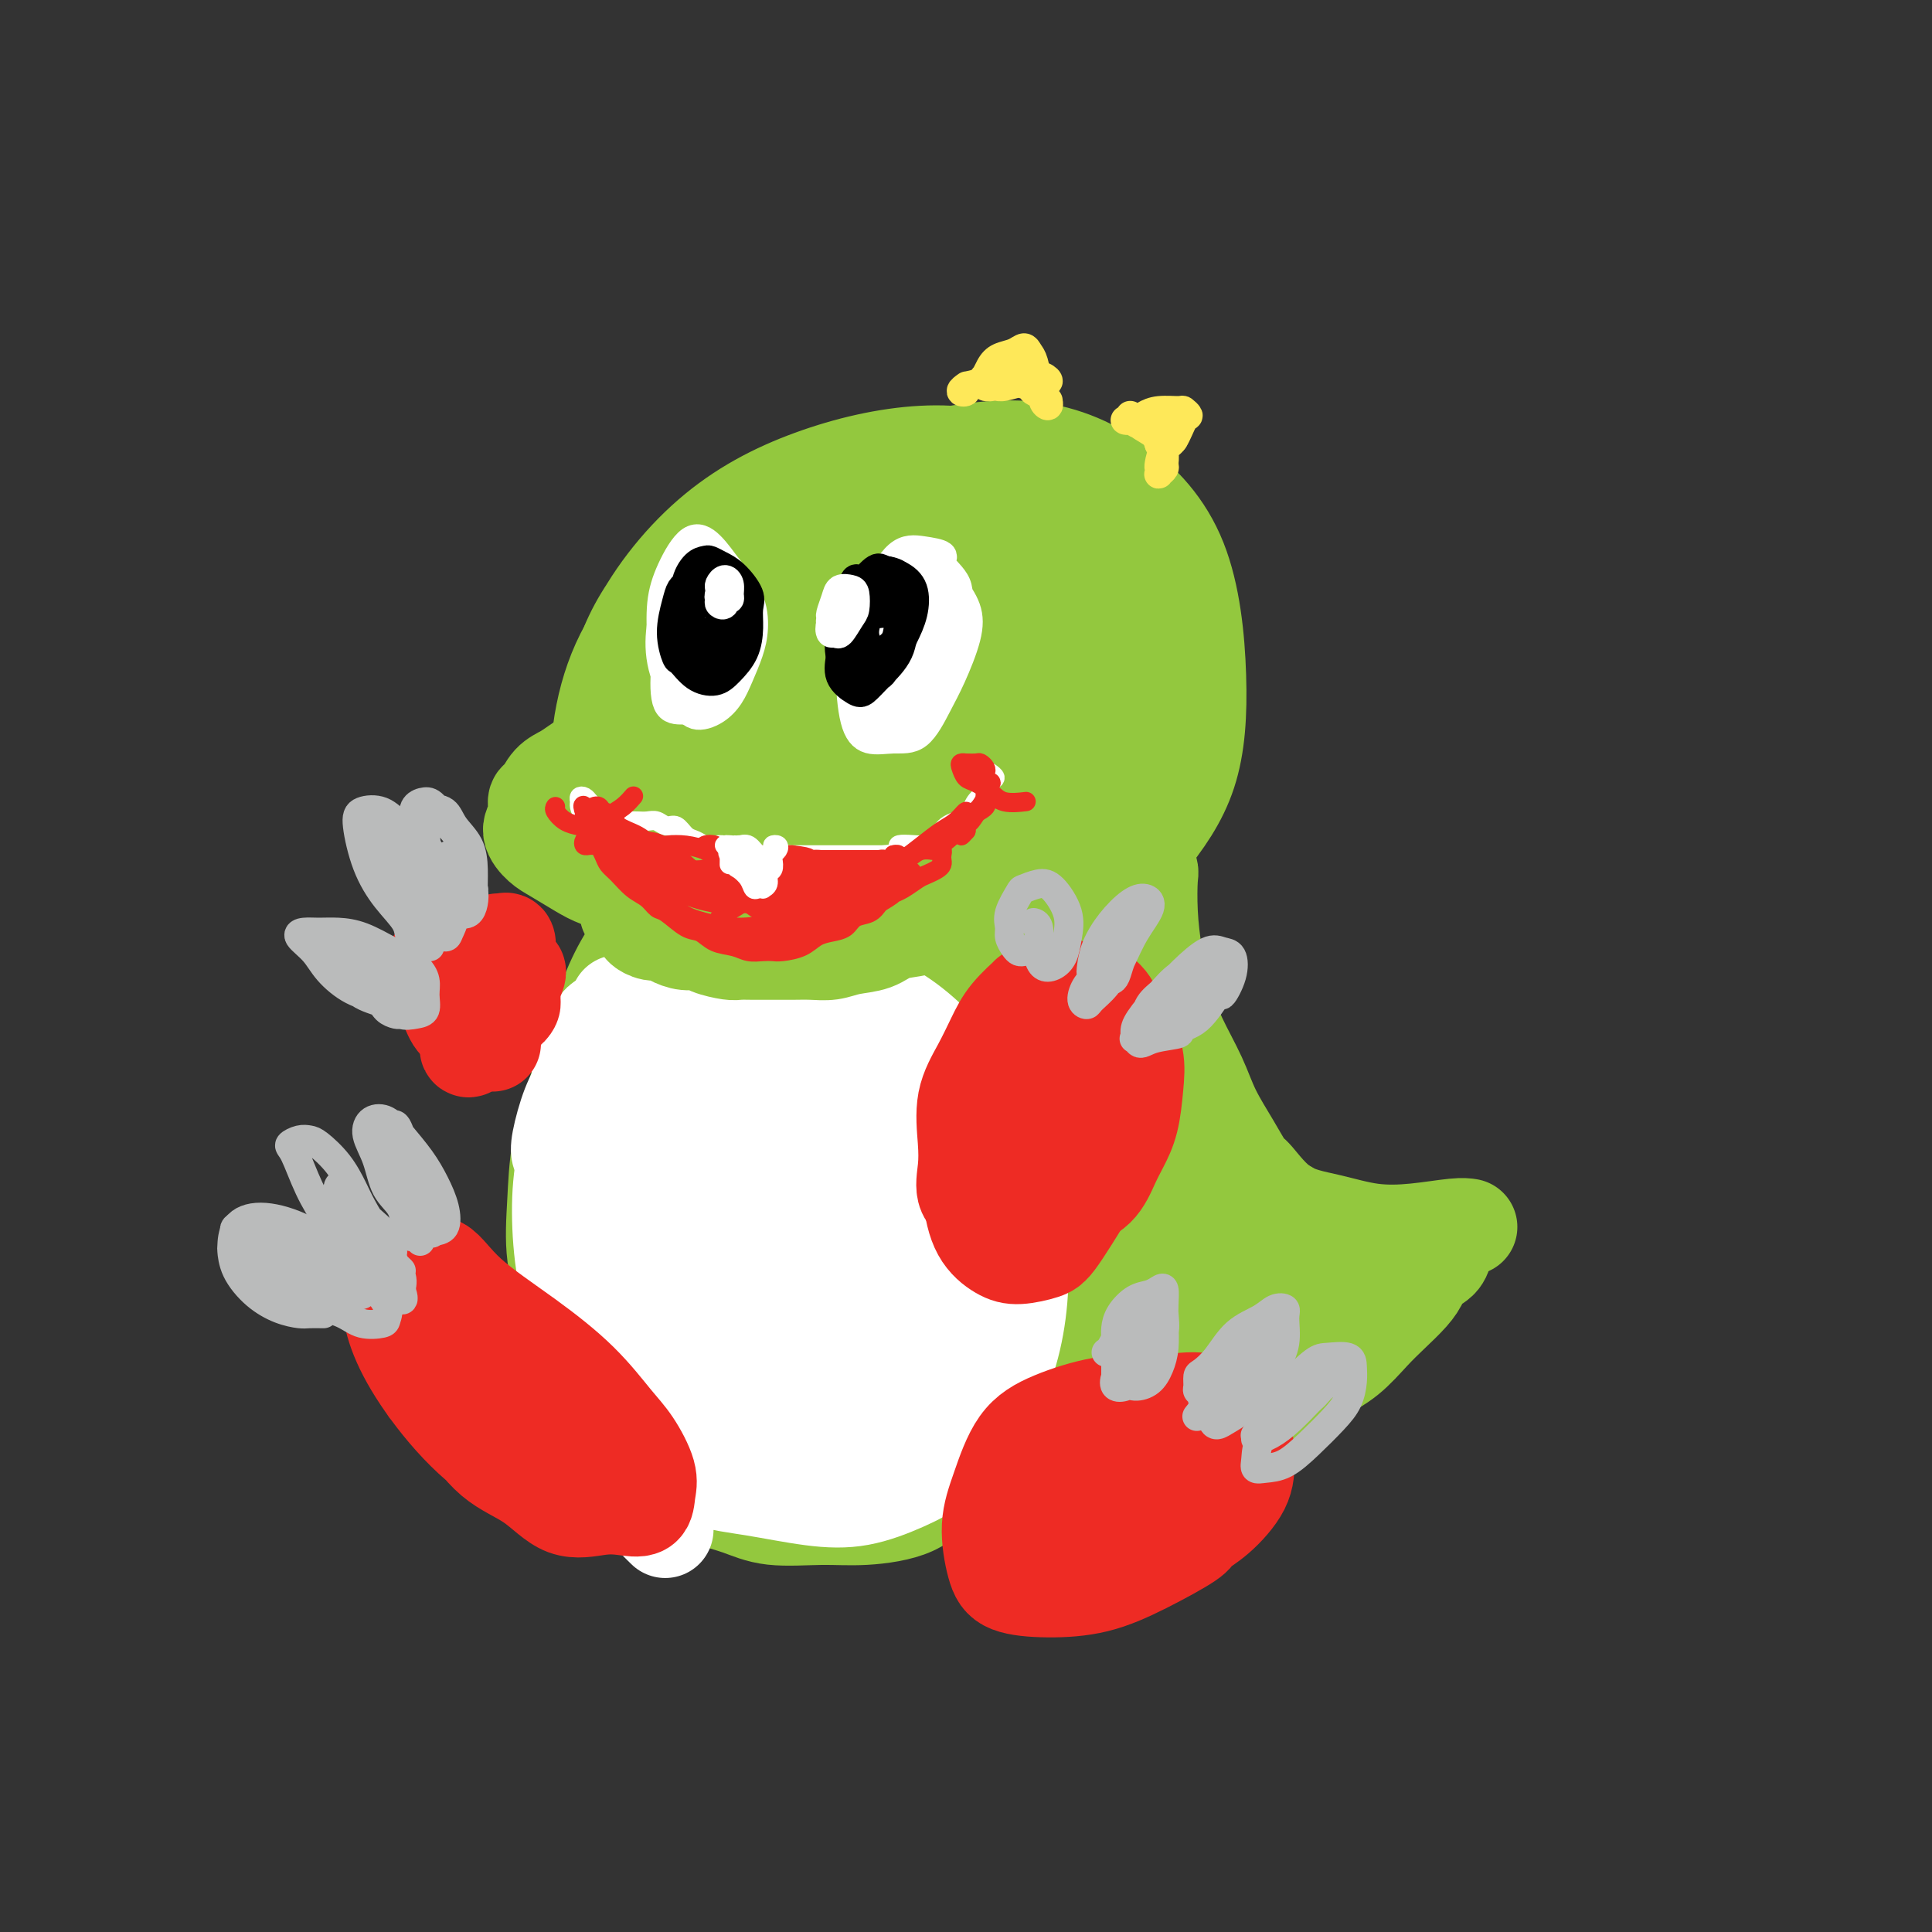 <svg viewBox='0 0 400 400' version='1.1' xmlns='http://www.w3.org/2000/svg' xmlns:xlink='http://www.w3.org/1999/xlink'><rect x="0" y="0" width="400" height="400" fill="#333333" stroke="none"/><g fill='none' stroke='#93C83E' stroke-width='20' stroke-linecap='round' stroke-linejoin='round'><path d='M131,163c-0.216,0.598 -0.432,1.195 -1,-1c-0.568,-2.195 -1.488,-7.183 -2,-11c-0.512,-3.817 -0.618,-6.463 0,-10c0.618,-3.537 1.958,-7.965 5,-13c3.042,-5.035 7.784,-10.679 13,-15c5.216,-4.321 10.906,-7.321 18,-10c7.094,-2.679 15.593,-5.038 24,-7c8.407,-1.962 16.721,-3.529 24,-3c7.279,0.529 13.525,3.152 19,7c5.475,3.848 10.181,8.921 13,16c2.819,7.079 3.750,16.163 4,24c0.250,7.837 -0.180,14.428 -2,20c-1.820,5.572 -5.030,10.127 -9,15c-3.970,4.873 -8.699,10.065 -15,14c-6.301,3.935 -14.176,6.614 -17,8c-2.824,1.386 -0.599,1.481 -5,3c-4.401,1.519 -15.427,4.464 -24,6c-8.573,1.536 -14.693,1.665 -20,0c-5.307,-1.665 -9.802,-5.123 -14,-10c-4.198,-4.877 -8.099,-11.174 -11,-18c-2.901,-6.826 -4.803,-14.181 -5,-22c-0.197,-7.819 1.312,-16.101 5,-24c3.688,-7.899 9.556,-15.413 16,-21c6.444,-5.587 13.463,-9.246 21,-12c7.537,-2.754 15.591,-4.605 23,-5c7.409,-0.395 14.175,0.664 20,4c5.825,3.336 10.711,8.948 14,16c3.289,7.052 4.981,15.546 6,24c1.019,8.454 1.364,16.870 0,24c-1.364,7.130 -4.438,12.973 -9,18c-4.562,5.027 -10.613,9.238 -17,13c-6.387,3.762 -13.111,7.075 -20,9c-6.889,1.925 -13.945,2.463 -21,3'/><path d='M164,205c-6.537,-0.318 -12.379,-2.613 -18,-6c-5.621,-3.387 -11.019,-7.867 -15,-14c-3.981,-6.133 -6.543,-13.918 -7,-23c-0.457,-9.082 1.193,-19.460 6,-28c4.807,-8.540 12.771,-15.242 21,-20c8.229,-4.758 16.725,-7.570 25,-9c8.275,-1.430 16.331,-1.476 24,0c7.669,1.476 14.951,4.475 20,10c5.049,5.525 7.863,13.576 9,21c1.137,7.424 0.596,14.219 -2,20c-2.596,5.781 -7.246,10.547 -13,15c-5.754,4.453 -12.612,8.592 -20,12c-7.388,3.408 -15.306,6.083 -23,8c-7.694,1.917 -15.164,3.076 -21,2c-5.836,-1.076 -10.040,-4.386 -13,-9c-2.960,-4.614 -4.678,-10.533 -4,-19c0.678,-8.467 3.752,-19.483 9,-28c5.248,-8.517 12.671,-14.535 21,-19c8.329,-4.465 17.565,-7.376 26,-8c8.435,-0.624 16.069,1.039 22,4c5.931,2.961 10.158,7.220 13,13c2.842,5.780 4.300,13.083 3,20c-1.300,6.917 -5.359,13.450 -10,19c-4.641,5.550 -9.863,10.117 -16,14c-6.137,3.883 -13.188,7.081 -19,9c-5.812,1.919 -10.383,2.558 -14,2c-3.617,-0.558 -6.279,-2.312 -9,-5c-2.721,-2.688 -5.503,-6.308 -7,-11c-1.497,-4.692 -1.711,-10.456 0,-16c1.711,-5.544 5.346,-10.870 10,-15c4.654,-4.130 10.327,-7.065 16,-10'/><path d='M178,134c5.767,-2.054 12.186,-2.188 17,-1c4.814,1.188 8.025,3.699 10,7c1.975,3.301 2.714,7.391 2,11c-0.714,3.609 -2.881,6.737 -6,10c-3.119,3.263 -7.190,6.660 -12,9c-4.810,2.340 -10.358,3.622 -16,5c-5.642,1.378 -11.378,2.852 -16,3c-4.622,0.148 -8.131,-1.029 -10,-4c-1.869,-2.971 -2.098,-7.736 -2,-12c0.098,-4.264 0.524,-8.027 3,-13c2.476,-4.973 7.003,-11.155 12,-15c4.997,-3.845 10.464,-5.353 16,-6c5.536,-0.647 11.142,-0.433 15,1c3.858,1.433 5.967,4.084 7,7c1.033,2.916 0.989,6.098 0,9c-0.989,2.902 -2.924,5.523 -6,8c-3.076,2.477 -7.294,4.808 -12,7c-4.706,2.192 -9.901,4.244 -14,5c-4.099,0.756 -7.102,0.215 -9,-1c-1.898,-1.215 -2.690,-3.104 -3,-6c-0.310,-2.896 -0.137,-6.797 1,-11c1.137,-4.203 3.240,-8.706 6,-13c2.760,-4.294 6.179,-8.378 10,-11c3.821,-2.622 8.044,-3.784 11,-4c2.956,-0.216 4.645,0.512 6,2c1.355,1.488 2.377,3.735 2,6c-0.377,2.265 -2.151,4.546 -4,8c-1.849,3.454 -3.772,8.080 -5,10c-1.228,1.920 -1.762,1.133 -3,2c-1.238,0.867 -3.179,3.387 -6,6c-2.821,2.613 -6.520,5.318 -9,7c-2.480,1.682 -3.740,2.341 -5,3'/><path d='M158,163c-3.403,2.878 -0.409,1.074 1,0c1.409,-1.074 1.235,-1.416 2,-3c0.765,-1.584 2.470,-4.409 4,-7c1.530,-2.591 2.886,-4.947 4,-8c1.114,-3.053 1.988,-6.803 2,-10c0.012,-3.197 -0.837,-5.839 -2,-7c-1.163,-1.161 -2.641,-0.840 -4,0c-1.359,0.840 -2.598,2.198 -4,4c-1.402,1.802 -2.968,4.048 -4,6c-1.032,1.952 -1.531,3.610 -2,6c-0.469,2.390 -0.907,5.514 -1,8c-0.093,2.486 0.158,4.335 1,6c0.842,1.665 2.274,3.145 4,4c1.726,0.855 3.746,1.085 5,1c1.254,-0.085 1.743,-0.486 2,-1c0.257,-0.514 0.284,-1.143 0,-2c-0.284,-0.857 -0.877,-1.942 -2,-3c-1.123,-1.058 -2.776,-2.088 -4,-3c-1.224,-0.912 -2.018,-1.705 -3,-2c-0.982,-0.295 -2.152,-0.091 -3,0c-0.848,0.091 -1.375,0.071 -2,0c-0.625,-0.071 -1.348,-0.191 -2,0c-0.652,0.191 -1.235,0.693 -2,1c-0.765,0.307 -1.714,0.418 -2,1c-0.286,0.582 0.090,1.634 0,2c-0.090,0.366 -0.646,0.045 -1,0c-0.354,-0.045 -0.506,0.184 -1,0c-0.494,-0.184 -1.328,-0.781 -2,-1c-0.672,-0.219 -1.180,-0.059 -2,0c-0.820,0.059 -1.952,0.016 -3,0c-1.048,-0.016 -2.014,-0.005 -3,0c-0.986,0.005 -1.993,0.002 -3,0'/><path d='M131,155c-4.514,0.429 -2.799,0.000 -3,0c-0.201,-0.000 -2.319,0.428 -4,1c-1.681,0.572 -2.924,1.289 -4,2c-1.076,0.711 -1.986,1.415 -3,2c-1.014,0.585 -2.133,1.051 -3,2c-0.867,0.949 -1.480,2.380 -2,3c-0.520,0.620 -0.945,0.430 -1,1c-0.055,0.570 0.260,1.900 0,3c-0.260,1.100 -1.096,1.972 -1,3c0.096,1.028 1.124,2.214 2,3c0.876,0.786 1.602,1.173 3,2c1.398,0.827 3.469,2.095 5,3c1.531,0.905 2.523,1.447 4,2c1.477,0.553 3.441,1.117 5,2c1.559,0.883 2.715,2.085 4,3c1.285,0.915 2.701,1.543 4,2c1.299,0.457 2.480,0.743 3,1c0.520,0.257 0.377,0.487 1,1c0.623,0.513 2.012,1.311 3,2c0.988,0.689 1.574,1.269 2,2c0.426,0.731 0.693,1.614 1,2c0.307,0.386 0.656,0.274 1,1c0.344,0.726 0.683,2.289 1,3c0.317,0.711 0.612,0.572 1,1c0.388,0.428 0.870,1.425 1,2c0.130,0.575 -0.090,0.728 0,1c0.090,0.272 0.491,0.664 1,1c0.509,0.336 1.124,0.616 2,1c0.876,0.384 2.011,0.874 3,1c0.989,0.126 1.832,-0.110 3,0c1.168,0.110 2.661,0.568 4,1c1.339,0.432 2.526,0.838 4,1c1.474,0.162 3.237,0.081 5,0'/><path d='M173,210c3.580,0.120 3.030,-1.082 4,-2c0.970,-0.918 3.459,-1.554 6,-2c2.541,-0.446 5.133,-0.704 7,-1c1.867,-0.296 3.009,-0.630 5,-1c1.991,-0.370 4.832,-0.777 7,-1c2.168,-0.223 3.665,-0.263 5,-1c1.335,-0.737 2.509,-2.171 4,-3c1.491,-0.829 3.299,-1.052 5,-2c1.701,-0.948 3.295,-2.621 5,-4c1.705,-1.379 3.521,-2.466 5,-4c1.479,-1.534 2.621,-3.516 4,-5c1.379,-1.484 2.997,-2.469 4,-4c1.003,-1.531 1.392,-3.609 2,-5c0.608,-1.391 1.434,-2.097 2,-3c0.566,-0.903 0.872,-2.004 1,-3c0.128,-0.996 0.079,-1.887 0,-3c-0.079,-1.113 -0.186,-2.449 -1,-4c-0.814,-1.551 -2.334,-3.318 -3,-5c-0.666,-1.682 -0.476,-3.279 -1,-5c-0.524,-1.721 -1.760,-3.564 -3,-5c-1.240,-1.436 -2.484,-2.463 -4,-4c-1.516,-1.537 -3.303,-3.584 -5,-5c-1.697,-1.416 -3.304,-2.202 -5,-3c-1.696,-0.798 -3.482,-1.610 -5,-2c-1.518,-0.390 -2.768,-0.359 -4,0c-1.232,0.359 -2.445,1.047 -3,2c-0.555,0.953 -0.453,2.170 -1,4c-0.547,1.830 -1.745,4.274 -2,6c-0.255,1.726 0.431,2.734 1,4c0.569,1.266 1.020,2.790 2,3c0.980,0.210 2.490,-0.895 4,-2'/><path d='M209,150c1.027,-0.723 1.594,-1.532 2,-2c0.406,-0.468 0.650,-0.595 1,-2c0.350,-1.405 0.807,-4.087 1,-6c0.193,-1.913 0.123,-3.056 -1,-5c-1.123,-1.944 -3.300,-4.689 -5,-7c-1.700,-2.311 -2.922,-4.188 -4,-5c-1.078,-0.812 -2.011,-0.561 -3,0c-0.989,0.561 -2.032,1.430 -3,4c-0.968,2.570 -1.859,6.839 -3,11c-1.141,4.161 -2.532,8.214 -3,10c-0.468,1.786 -0.013,1.306 0,4c0.013,2.694 -0.417,8.561 0,12c0.417,3.439 1.679,4.451 4,5c2.321,0.549 5.700,0.635 8,0c2.300,-0.635 3.520,-1.992 5,-4c1.480,-2.008 3.219,-4.667 4,-7c0.781,-2.333 0.602,-4.341 0,-7c-0.602,-2.659 -1.628,-5.971 -3,-10c-1.372,-4.029 -3.091,-8.776 -4,-12c-0.909,-3.224 -1.009,-4.926 -1,-6c0.009,-1.074 0.127,-1.521 0,-2c-0.127,-0.479 -0.501,-0.991 -1,-1c-0.499,-0.009 -1.125,0.485 -2,1c-0.875,0.515 -2.000,1.052 -3,2c-1.000,0.948 -1.876,2.306 -3,4c-1.124,1.694 -2.495,3.725 -3,5c-0.505,1.275 -0.144,1.793 0,2c0.144,0.207 0.072,0.104 0,0'/><path d='M237,176c-0.008,-0.529 -0.016,-1.057 0,-1c0.016,0.057 0.056,0.700 0,1c-0.056,0.300 -0.209,0.257 0,1c0.209,0.743 0.779,2.272 1,3c0.221,0.728 0.091,0.656 0,2c-0.091,1.344 -0.145,4.104 0,7c0.145,2.896 0.488,5.927 1,9c0.512,3.073 1.193,6.186 2,9c0.807,2.814 1.739,5.329 3,8c1.261,2.671 2.849,5.499 4,8c1.151,2.501 1.865,4.676 3,7c1.135,2.324 2.691,4.796 4,7c1.309,2.204 2.370,4.139 3,5c0.630,0.861 0.829,0.648 2,2c1.171,1.352 3.314,4.267 6,6c2.686,1.733 5.914,2.282 9,3c3.086,0.718 6.028,1.604 9,2c2.972,0.396 5.972,0.302 9,0c3.028,-0.302 6.085,-0.812 8,-1c1.915,-0.188 2.690,-0.054 3,0c0.310,0.054 0.155,0.027 0,0'/><path d='M191,202c-0.004,-0.180 -0.008,-0.360 0,0c0.008,0.360 0.027,1.261 0,2c-0.027,0.739 -0.100,1.318 0,3c0.100,1.682 0.372,4.469 1,7c0.628,2.531 1.612,4.808 2,7c0.388,2.192 0.179,4.301 1,7c0.821,2.699 2.673,5.988 4,9c1.327,3.012 2.129,5.746 3,9c0.871,3.254 1.811,7.027 3,10c1.189,2.973 2.628,5.148 4,7c1.372,1.852 2.677,3.383 4,5c1.323,1.617 2.664,3.320 5,5c2.336,1.680 5.667,3.337 7,4c1.333,0.663 0.666,0.331 0,0'/><path d='M211,314c-0.296,0.029 -0.592,0.058 -1,0c-0.408,-0.058 -0.929,-0.204 -1,0c-0.071,0.204 0.307,0.759 1,1c0.693,0.241 1.700,0.169 3,0c1.300,-0.169 2.894,-0.436 5,-1c2.106,-0.564 4.725,-1.426 8,-3c3.275,-1.574 7.207,-3.860 11,-6c3.793,-2.140 7.448,-4.136 11,-6c3.552,-1.864 7.002,-3.597 10,-5c2.998,-1.403 5.543,-2.475 8,-4c2.457,-1.525 4.825,-3.503 7,-5c2.175,-1.497 4.155,-2.512 6,-4c1.845,-1.488 3.553,-3.448 5,-5c1.447,-1.552 2.633,-2.694 4,-4c1.367,-1.306 2.916,-2.774 4,-4c1.084,-1.226 1.703,-2.209 2,-3c0.297,-0.791 0.273,-1.389 1,-2c0.727,-0.611 2.206,-1.235 3,-2c0.794,-0.765 0.905,-1.670 1,-2c0.095,-0.330 0.176,-0.083 0,0c-0.176,0.083 -0.607,0.002 -1,0c-0.393,-0.002 -0.748,0.075 -1,0c-0.252,-0.075 -0.401,-0.301 -1,0c-0.599,0.301 -1.648,1.130 -3,2c-1.352,0.870 -3.009,1.780 -5,3c-1.991,1.220 -4.317,2.750 -8,5c-3.683,2.250 -8.722,5.221 -14,8c-5.278,2.779 -10.794,5.365 -16,8c-5.206,2.635 -10.103,5.317 -15,8'/><path d='M235,293c-11.461,6.385 -9.613,5.349 -10,6c-0.387,0.651 -3.010,2.991 -4,4c-0.990,1.009 -0.346,0.688 1,0c1.346,-0.688 3.396,-1.741 4,-2c0.604,-0.259 -0.236,0.277 2,-1c2.236,-1.277 7.549,-4.366 12,-7c4.451,-2.634 8.040,-4.813 13,-8c4.960,-3.187 11.290,-7.383 17,-11c5.710,-3.617 10.801,-6.654 14,-9c3.199,-2.346 4.508,-4.000 5,-5c0.492,-1.000 0.169,-1.345 -1,-1c-1.169,0.345 -3.184,1.380 -6,3c-2.816,1.620 -6.435,3.825 -11,6c-4.565,2.175 -10.077,4.321 -17,8c-6.923,3.679 -15.256,8.890 -23,14c-7.744,5.110 -14.899,10.120 -19,13c-4.101,2.880 -5.149,3.632 -5,4c0.149,0.368 1.494,0.353 4,-1c2.506,-1.353 6.174,-4.042 11,-7c4.826,-2.958 10.810,-6.184 17,-10c6.190,-3.816 12.586,-8.221 18,-12c5.414,-3.779 9.847,-6.930 12,-8c2.153,-1.070 2.027,-0.057 3,-1c0.973,-0.943 3.046,-3.842 4,-5c0.954,-1.158 0.790,-0.577 -1,0c-1.790,0.577 -5.205,1.149 -9,2c-3.795,0.851 -7.970,1.982 -13,4c-5.030,2.018 -10.915,4.924 -16,7c-5.085,2.076 -9.371,3.321 -12,4c-2.629,0.679 -3.602,0.790 -3,0c0.602,-0.790 2.777,-2.482 5,-4c2.223,-1.518 4.492,-2.862 8,-5c3.508,-2.138 8.254,-5.069 13,-8'/><path d='M248,263c6.672,-4.213 10.350,-6.246 13,-8c2.650,-1.754 4.270,-3.229 5,-4c0.730,-0.771 0.571,-0.838 0,-1c-0.571,-0.162 -1.554,-0.421 -4,0c-2.446,0.421 -6.356,1.520 -11,3c-4.644,1.480 -10.024,3.341 -15,5c-4.976,1.659 -9.548,3.116 -14,5c-4.452,1.884 -8.782,4.193 -11,5c-2.218,0.807 -2.322,0.111 -1,-1c1.322,-1.111 4.069,-2.636 5,-3c0.931,-0.364 0.044,0.434 2,-1c1.956,-1.434 6.753,-5.100 11,-8c4.247,-2.900 7.942,-5.034 11,-7c3.058,-1.966 5.478,-3.764 7,-5c1.522,-1.236 2.145,-1.911 1,-2c-1.145,-0.089 -4.058,0.407 -7,1c-2.942,0.593 -5.911,1.284 -10,2c-4.089,0.716 -9.297,1.456 -13,2c-3.703,0.544 -5.902,0.892 -7,1c-1.098,0.108 -1.093,-0.024 -2,0c-0.907,0.024 -2.724,0.203 -3,0c-0.276,-0.203 0.988,-0.789 3,-2c2.012,-1.211 4.772,-3.046 8,-5c3.228,-1.954 6.926,-4.028 10,-6c3.074,-1.972 5.525,-3.844 7,-5c1.475,-1.156 1.974,-1.597 2,-2c0.026,-0.403 -0.422,-0.769 -2,-1c-1.578,-0.231 -4.287,-0.326 -7,0c-2.713,0.326 -5.431,1.075 -9,2c-3.569,0.925 -7.990,2.027 -11,3c-3.010,0.973 -4.611,1.818 -6,2c-1.389,0.182 -2.566,-0.297 -3,-1c-0.434,-0.703 -0.124,-1.629 1,-3c1.124,-1.371 3.062,-3.185 5,-5'/><path d='M203,224c1.743,-2.228 3.101,-3.799 5,-6c1.899,-2.201 4.340,-5.034 6,-7c1.660,-1.966 2.540,-3.065 3,-4c0.460,-0.935 0.501,-1.705 1,-1c0.499,0.705 1.458,2.884 2,5c0.542,2.116 0.668,4.167 1,7c0.332,2.833 0.869,6.447 1,11c0.131,4.553 -0.146,10.046 0,14c0.146,3.954 0.713,6.368 1,8c0.287,1.632 0.293,2.481 0,3c-0.293,0.519 -0.885,0.708 -2,1c-1.115,0.292 -2.752,0.689 -5,0c-2.248,-0.689 -5.107,-2.462 -8,-4c-2.893,-1.538 -5.819,-2.841 -8,-5c-2.181,-2.159 -3.616,-5.175 -5,-9c-1.384,-3.825 -2.717,-8.459 -3,-13c-0.283,-4.541 0.486,-8.989 2,-13c1.514,-4.011 3.775,-7.584 6,-10c2.225,-2.416 4.415,-3.674 7,-4c2.585,-0.326 5.564,0.281 8,2c2.436,1.719 4.329,4.549 6,8c1.671,3.451 3.120,7.523 4,12c0.880,4.477 1.191,9.360 2,14c0.809,4.640 2.117,9.036 3,12c0.883,2.964 1.340,4.494 1,5c-0.340,0.506 -1.477,-0.014 -3,0c-1.523,0.014 -3.433,0.562 -6,0c-2.567,-0.562 -5.791,-2.233 -9,-4c-3.209,-1.767 -6.402,-3.630 -9,-6c-2.598,-2.370 -4.599,-5.249 -6,-9c-1.401,-3.751 -2.200,-8.376 -3,-13'/><path d='M195,218c-1.566,-5.946 -0.983,-9.812 1,-13c1.983,-3.188 5.364,-5.697 8,-7c2.636,-1.303 4.526,-1.398 7,0c2.474,1.398 5.533,4.290 8,8c2.467,3.710 4.344,8.238 6,13c1.656,4.762 3.093,9.756 4,14c0.907,4.244 1.285,7.736 2,10c0.715,2.264 1.769,3.298 2,4c0.231,0.702 -0.359,1.071 -1,1c-0.641,-0.071 -1.332,-0.582 -3,-1c-1.668,-0.418 -4.313,-0.742 -7,-2c-2.687,-1.258 -5.417,-3.449 -8,-6c-2.583,-2.551 -5.020,-5.463 -7,-9c-1.980,-3.537 -3.505,-7.700 -4,-12c-0.495,-4.300 0.039,-8.737 1,-12c0.961,-3.263 2.348,-5.354 4,-6c1.652,-0.646 3.569,0.151 6,2c2.431,1.849 5.376,4.750 8,8c2.624,3.250 4.926,6.850 7,11c2.074,4.150 3.920,8.851 5,12c1.080,3.149 1.394,4.746 1,6c-0.394,1.254 -1.497,2.165 -3,3c-1.503,0.835 -3.408,1.593 -6,2c-2.592,0.407 -5.871,0.463 -9,0c-3.129,-0.463 -6.107,-1.444 -9,-3c-2.893,-1.556 -5.702,-3.688 -7,-5c-1.298,-1.312 -1.085,-1.803 -1,-2c0.085,-0.197 0.043,-0.098 0,0'/><path d='M144,193c-0.305,-0.227 -0.610,-0.454 -1,-1c-0.390,-0.546 -0.866,-1.413 -1,-2c-0.134,-0.587 0.075,-0.896 0,-1c-0.075,-0.104 -0.435,-0.005 -1,0c-0.565,0.005 -1.337,-0.086 -2,0c-0.663,0.086 -1.218,0.347 -2,1c-0.782,0.653 -1.791,1.697 -3,3c-1.209,1.303 -2.620,2.865 -4,5c-1.380,2.135 -2.730,4.842 -4,8c-1.270,3.158 -2.459,6.766 -3,8c-0.541,1.234 -0.434,0.094 -1,2c-0.566,1.906 -1.804,6.859 -3,11c-1.196,4.141 -2.349,7.470 -3,11c-0.651,3.530 -0.799,7.262 -1,11c-0.201,3.738 -0.455,7.481 0,11c0.455,3.519 1.619,6.812 3,10c1.381,3.188 2.978,6.270 5,9c2.022,2.730 4.469,5.109 7,7c2.531,1.891 5.147,3.295 6,4c0.853,0.705 -0.057,0.712 2,2c2.057,1.288 7.082,3.858 11,6c3.918,2.142 6.728,3.855 10,5c3.272,1.145 7.005,1.721 10,2c2.995,0.279 5.251,0.260 8,0c2.749,-0.260 5.990,-0.761 9,-1c3.010,-0.239 5.790,-0.217 8,-1c2.210,-0.783 3.850,-2.371 6,-4c2.150,-1.629 4.812,-3.300 7,-5c2.188,-1.700 3.904,-3.431 5,-6c1.096,-2.569 1.572,-5.977 2,-9c0.428,-3.023 0.808,-5.660 1,-9c0.192,-3.340 0.198,-7.383 0,-11c-0.198,-3.617 -0.599,-6.809 -1,-10'/><path d='M214,249c-0.133,-7.749 -1.465,-7.623 -3,-9c-1.535,-1.377 -3.273,-4.258 -5,-7c-1.727,-2.742 -3.441,-5.346 -6,-7c-2.559,-1.654 -5.962,-2.359 -9,-3c-3.038,-0.641 -5.712,-1.218 -9,-1c-3.288,0.218 -7.191,1.232 -11,3c-3.809,1.768 -7.524,4.291 -11,8c-3.476,3.709 -6.714,8.602 -9,13c-2.286,4.398 -3.620,8.299 -4,14c-0.380,5.701 0.193,13.203 2,19c1.807,5.797 4.848,9.890 8,13c3.152,3.110 6.416,5.237 10,7c3.584,1.763 7.489,3.163 12,3c4.511,-0.163 9.627,-1.888 14,-4c4.373,-2.112 8.004,-4.609 11,-8c2.996,-3.391 5.359,-7.674 7,-12c1.641,-4.326 2.561,-8.695 2,-14c-0.561,-5.305 -2.601,-11.547 -5,-18c-2.399,-6.453 -5.156,-13.118 -8,-19c-2.844,-5.882 -5.775,-10.982 -10,-13c-4.225,-2.018 -9.743,-0.953 -15,1c-5.257,1.953 -10.253,4.795 -16,10c-5.747,5.205 -12.244,12.775 -17,20c-4.756,7.225 -7.770,14.106 -9,21c-1.230,6.894 -0.675,13.800 2,18c2.675,4.200 7.472,5.695 12,7c4.528,1.305 8.788,2.419 14,2c5.212,-0.419 11.376,-2.370 14,-3c2.624,-0.630 1.706,0.061 3,-1c1.294,-1.061 4.798,-3.875 7,-7c2.202,-3.125 3.101,-6.563 4,-10'/><path d='M189,272c1.750,-5.022 0.625,-9.077 -1,-14c-1.625,-4.923 -3.752,-10.713 -7,-17c-3.248,-6.287 -7.618,-13.070 -12,-17c-4.382,-3.930 -8.775,-5.005 -13,-5c-4.225,0.005 -8.282,1.092 -12,4c-3.718,2.908 -7.096,7.639 -10,13c-2.904,5.361 -5.335,11.354 -6,17c-0.665,5.646 0.434,10.945 3,14c2.566,3.055 6.598,3.866 11,5c4.402,1.134 9.174,2.592 14,2c4.826,-0.592 9.706,-3.236 14,-6c4.294,-2.764 8.002,-5.650 10,-9c1.998,-3.350 2.285,-7.164 2,-11c-0.285,-3.836 -1.143,-7.694 -3,-12c-1.857,-4.306 -4.715,-9.060 -8,-13c-3.285,-3.940 -6.999,-7.065 -11,-9c-4.001,-1.935 -8.289,-2.679 -12,-2c-3.711,0.679 -6.846,2.783 -10,7c-3.154,4.217 -6.328,10.547 -8,16c-1.672,5.453 -1.843,10.028 -2,12c-0.157,1.972 -0.302,1.342 1,4c1.302,2.658 4.049,8.604 7,12c2.951,3.396 6.107,4.241 10,5c3.893,0.759 8.525,1.432 13,0c4.475,-1.432 8.794,-4.967 12,-9c3.206,-4.033 5.299,-8.563 7,-13c1.701,-4.437 3.009,-8.781 2,-13c-1.009,-4.219 -4.334,-8.313 -7,-12c-2.666,-3.687 -4.673,-6.968 -7,-10c-2.327,-3.032 -4.973,-5.816 -7,-7c-2.027,-1.184 -3.436,-0.767 -5,0c-1.564,0.767 -3.282,1.883 -5,3'/><path d='M149,207c-2.591,1.278 -4.068,2.974 -6,5c-1.932,2.026 -4.319,4.381 -6,7c-1.681,2.619 -2.658,5.500 -4,8c-1.342,2.500 -3.050,4.618 -4,7c-0.950,2.382 -1.141,5.028 -2,7c-0.859,1.972 -2.387,3.271 -3,5c-0.613,1.729 -0.311,3.889 -1,6c-0.689,2.111 -2.370,4.174 -3,6c-0.630,1.826 -0.210,3.414 0,5c0.210,1.586 0.209,3.169 0,5c-0.209,1.831 -0.626,3.909 0,6c0.626,2.091 2.295,4.193 3,6c0.705,1.807 0.445,3.318 1,5c0.555,1.682 1.925,3.534 3,5c1.075,1.466 1.854,2.545 3,4c1.146,1.455 2.657,3.286 3,4c0.343,0.714 -0.483,0.312 0,1c0.483,0.688 2.273,2.465 4,4c1.727,1.535 3.390,2.828 5,4c1.610,1.172 3.167,2.224 5,3c1.833,0.776 3.942,1.276 6,2c2.058,0.724 4.064,1.672 7,2c2.936,0.328 6.802,0.038 10,0c3.198,-0.038 5.729,0.178 9,0c3.271,-0.178 7.281,-0.751 10,-2c2.719,-1.249 4.148,-3.176 6,-5c1.852,-1.824 4.129,-3.547 5,-4c0.871,-0.453 0.337,0.364 1,-1c0.663,-1.364 2.523,-4.910 4,-8c1.477,-3.090 2.571,-5.725 3,-9c0.429,-3.275 0.192,-7.189 0,-10c-0.192,-2.811 -0.341,-4.517 -1,-7c-0.659,-2.483 -1.830,-5.741 -3,-9'/><path d='M204,259c-1.344,-5.219 -2.703,-5.265 -5,-7c-2.297,-1.735 -5.532,-5.159 -8,-8c-2.468,-2.841 -4.169,-5.101 -5,-6c-0.831,-0.899 -0.790,-0.438 -3,-2c-2.210,-1.562 -6.669,-5.147 -11,-7c-4.331,-1.853 -8.533,-1.976 -13,-2c-4.467,-0.024 -9.198,0.050 -13,1c-3.802,0.950 -6.676,2.778 -10,5c-3.324,2.222 -7.099,4.840 -10,8c-2.901,3.160 -4.928,6.862 -6,11c-1.072,4.138 -1.188,8.712 0,14c1.188,5.288 3.682,11.291 7,15c3.318,3.709 7.461,5.125 9,6c1.539,0.875 0.473,1.208 3,2c2.527,0.792 8.645,2.043 11,3c2.355,0.957 0.947,1.620 4,2c3.053,0.380 10.568,0.478 17,0c6.432,-0.478 11.781,-1.533 17,-3c5.219,-1.467 10.308,-3.345 14,-6c3.692,-2.655 5.987,-6.088 7,-9c1.013,-2.912 0.746,-5.303 0,-9c-0.746,-3.697 -1.969,-8.699 -5,-14c-3.031,-5.301 -7.869,-10.902 -12,-15c-4.131,-4.098 -7.556,-6.694 -12,-7c-4.444,-0.306 -9.906,1.679 -15,6c-5.094,4.321 -9.821,10.978 -14,18c-4.179,7.022 -7.811,14.410 -9,21c-1.189,6.590 0.063,12.381 3,17c2.937,4.619 7.557,8.066 13,10c5.443,1.934 11.707,2.355 18,2c6.293,-0.355 12.615,-1.487 18,-4c5.385,-2.513 9.835,-6.407 13,-10c3.165,-3.593 5.047,-6.884 5,-10c-0.047,-3.116 -2.024,-6.058 -4,-9'/><path d='M208,272c-2.039,-3.721 -5.136,-8.522 -9,-11c-3.864,-2.478 -8.495,-2.633 -13,-2c-4.505,0.633 -8.885,2.053 -12,5c-3.115,2.947 -4.967,7.421 -6,11c-1.033,3.579 -1.249,6.264 0,8c1.249,1.736 3.962,2.524 7,3c3.038,0.476 6.401,0.642 10,-1c3.599,-1.642 7.436,-5.091 10,-9c2.564,-3.909 3.857,-8.277 4,-12c0.143,-3.723 -0.863,-6.801 -3,-9c-2.137,-2.199 -5.403,-3.520 -8,-4c-2.597,-0.480 -4.524,-0.118 -7,2c-2.476,2.118 -5.500,5.993 -8,10c-2.500,4.007 -4.474,8.146 -5,13c-0.526,4.854 0.397,10.422 1,13c0.603,2.578 0.887,2.165 1,2c0.113,-0.165 0.057,-0.083 0,0'/></g>
<g fill='none' stroke='#FFFFFF' stroke-width='20' stroke-linecap='round' stroke-linejoin='round'><path d='M133,216c-0.785,-0.407 -1.571,-0.815 -2,-1c-0.429,-0.185 -0.502,-0.148 -1,0c-0.498,0.148 -1.420,0.407 -2,1c-0.580,0.593 -0.817,1.519 -1,2c-0.183,0.481 -0.312,0.517 -1,1c-0.688,0.483 -1.934,1.412 -3,3c-1.066,1.588 -1.952,3.834 -3,7c-1.048,3.166 -2.258,7.253 -3,11c-0.742,3.747 -1.017,7.154 -1,11c0.017,3.846 0.324,8.131 1,12c0.676,3.869 1.721,7.323 3,11c1.279,3.677 2.794,7.575 4,11c1.206,3.425 2.104,6.375 4,9c1.896,2.625 4.790,4.926 8,7c3.210,2.074 6.737,3.920 10,5c3.263,1.080 6.261,1.393 10,2c3.739,0.607 8.218,1.508 12,2c3.782,0.492 6.867,0.576 10,0c3.133,-0.576 6.313,-1.812 9,-3c2.687,-1.188 4.881,-2.329 7,-4c2.119,-1.671 4.163,-3.872 6,-6c1.837,-2.128 3.469,-4.182 5,-7c1.531,-2.818 2.963,-6.399 4,-10c1.037,-3.601 1.679,-7.220 2,-11c0.321,-3.780 0.321,-7.720 0,-12c-0.321,-4.280 -0.963,-8.899 -2,-13c-1.037,-4.101 -2.467,-7.684 -4,-11c-1.533,-3.316 -3.168,-6.364 -5,-9c-1.832,-2.636 -3.862,-4.861 -6,-7c-2.138,-2.139 -4.383,-4.191 -7,-6c-2.617,-1.809 -5.605,-3.374 -8,-4c-2.395,-0.626 -4.198,-0.313 -6,0'/><path d='M173,207c-2.275,-0.694 -0.964,-0.428 -2,0c-1.036,0.428 -4.419,1.017 -8,2c-3.581,0.983 -7.362,2.361 -11,4c-3.638,1.639 -7.135,3.540 -10,6c-2.865,2.460 -5.099,5.480 -7,9c-1.901,3.520 -3.468,7.541 -4,12c-0.532,4.459 -0.029,9.355 1,15c1.029,5.645 2.583,12.037 5,17c2.417,4.963 5.697,8.496 9,11c3.303,2.504 6.628,3.979 8,5c1.372,1.021 0.792,1.589 3,2c2.208,0.411 7.204,0.664 12,1c4.796,0.336 9.390,0.756 13,0c3.610,-0.756 6.235,-2.688 9,-5c2.765,-2.312 5.672,-5.003 8,-8c2.328,-2.997 4.079,-6.301 5,-10c0.921,-3.699 1.011,-7.793 0,-13c-1.011,-5.207 -3.123,-11.525 -6,-18c-2.877,-6.475 -6.519,-13.106 -10,-18c-3.481,-4.894 -6.802,-8.050 -10,-9c-3.198,-0.950 -6.272,0.308 -10,3c-3.728,2.692 -8.111,6.818 -12,12c-3.889,5.182 -7.283,11.419 -10,19c-2.717,7.581 -4.758,16.508 -5,24c-0.242,7.492 1.316,13.551 4,18c2.684,4.449 6.494,7.288 11,9c4.506,1.712 9.708,2.298 15,2c5.292,-0.298 10.675,-1.480 15,-4c4.325,-2.520 7.592,-6.376 10,-10c2.408,-3.624 3.956,-7.014 5,-11c1.044,-3.986 1.584,-8.567 0,-13c-1.584,-4.433 -5.292,-8.716 -9,-13'/><path d='M192,246c-3.406,-4.513 -7.421,-9.296 -12,-12c-4.579,-2.704 -9.721,-3.330 -14,-2c-4.279,1.330 -7.695,4.615 -11,9c-3.305,4.385 -6.497,9.870 -9,16c-2.503,6.130 -4.315,12.905 -4,19c0.315,6.095 2.759,11.510 6,15c3.241,3.490 7.280,5.055 12,6c4.720,0.945 10.121,1.269 15,0c4.879,-1.269 9.235,-4.130 13,-8c3.765,-3.870 6.938,-8.748 9,-13c2.062,-4.252 3.014,-7.879 2,-12c-1.014,-4.121 -3.993,-8.735 -8,-13c-4.007,-4.265 -9.044,-8.182 -14,-10c-4.956,-1.818 -9.833,-1.538 -14,0c-4.167,1.538 -7.625,4.335 -11,9c-3.375,4.665 -6.668,11.198 -8,14c-1.332,2.802 -0.703,1.873 -1,4c-0.297,2.127 -1.519,7.310 -1,11c0.519,3.690 2.781,5.885 6,7c3.219,1.115 7.396,1.149 12,1c4.604,-0.149 9.636,-0.480 14,-3c4.364,-2.520 8.059,-7.228 11,-11c2.941,-3.772 5.129,-6.608 6,-10c0.871,-3.392 0.427,-7.340 -1,-10c-1.427,-2.660 -3.835,-4.032 -5,-5c-1.165,-0.968 -1.087,-1.533 -3,-2c-1.913,-0.467 -5.818,-0.836 -9,0c-3.182,0.836 -5.642,2.878 -8,6c-2.358,3.122 -4.612,7.323 -6,11c-1.388,3.677 -1.908,6.831 -1,9c0.908,2.169 3.244,3.353 6,4c2.756,0.647 5.930,0.756 9,0c3.070,-0.756 6.035,-2.378 9,-4'/><path d='M182,272c4.648,-2.449 7.267,-6.572 9,-10c1.733,-3.428 2.581,-6.161 2,-9c-0.581,-2.839 -2.592,-5.786 -5,-9c-2.408,-3.214 -5.213,-6.697 -8,-9c-2.787,-2.303 -5.556,-3.428 -8,-3c-2.444,0.428 -4.564,2.408 -6,5c-1.436,2.592 -2.189,5.796 -3,10c-0.811,4.204 -1.680,9.408 -1,14c0.680,4.592 2.908,8.574 5,11c2.092,2.426 4.048,3.297 7,4c2.952,0.703 6.900,1.237 10,0c3.100,-1.237 5.350,-4.244 7,-7c1.650,-2.756 2.698,-5.262 3,-8c0.302,-2.738 -0.141,-5.707 -1,-9c-0.859,-3.293 -2.133,-6.909 -4,-11c-1.867,-4.091 -4.325,-8.657 -7,-12c-2.675,-3.343 -5.566,-5.462 -8,-6c-2.434,-0.538 -4.411,0.506 -6,3c-1.589,2.494 -2.790,6.440 -4,11c-1.210,4.560 -2.429,9.736 -4,16c-1.571,6.264 -3.492,13.617 -4,19c-0.508,5.383 0.399,8.794 2,11c1.601,2.206 3.896,3.205 6,4c2.104,0.795 4.018,1.386 6,1c1.982,-0.386 4.034,-1.749 6,-4c1.966,-2.251 3.847,-5.392 5,-9c1.153,-3.608 1.577,-7.685 2,-12c0.423,-4.315 0.845,-8.868 0,-14c-0.845,-5.132 -2.958,-10.843 -5,-16c-2.042,-5.157 -4.012,-9.759 -6,-12c-1.988,-2.241 -3.994,-2.120 -6,-2'/><path d='M166,219c-1.985,0.708 -3.948,3.479 -6,7c-2.052,3.521 -4.192,7.791 -6,12c-1.808,4.209 -3.283,8.355 -4,12c-0.717,3.645 -0.676,6.787 1,9c1.676,2.213 4.985,3.496 8,4c3.015,0.504 5.735,0.229 9,-1c3.265,-1.229 7.076,-3.412 10,-6c2.924,-2.588 4.962,-5.581 6,-7c1.038,-1.419 1.077,-1.265 2,-3c0.923,-1.735 2.729,-5.358 3,-8c0.271,-2.642 -0.992,-4.301 -3,-6c-2.008,-1.699 -4.761,-3.438 -6,-4c-1.239,-0.562 -0.965,0.053 -2,0c-1.035,-0.053 -3.377,-0.773 -6,0c-2.623,0.773 -5.525,3.038 -8,6c-2.475,2.962 -4.524,6.621 -6,9c-1.476,2.379 -2.379,3.480 -3,4c-0.621,0.520 -0.959,0.460 -1,1c-0.041,0.540 0.216,1.679 1,2c0.784,0.321 2.094,-0.175 4,-1c1.906,-0.825 4.406,-1.979 7,-4c2.594,-2.021 5.281,-4.910 8,-8c2.719,-3.090 5.468,-6.380 7,-9c1.532,-2.620 1.845,-4.570 1,-6c-0.845,-1.430 -2.849,-2.342 -5,-3c-2.151,-0.658 -4.450,-1.063 -7,-1c-2.550,0.063 -5.353,0.594 -8,2c-2.647,1.406 -5.139,3.685 -8,6c-2.861,2.315 -6.093,4.664 -9,7c-2.907,2.336 -5.491,4.657 -7,6c-1.509,1.343 -1.945,1.708 -2,2c-0.055,0.292 0.270,0.512 1,0c0.730,-0.512 1.865,-1.756 3,-3'/><path d='M140,238c1.558,-1.322 3.452,-3.127 5,-5c1.548,-1.873 2.751,-3.812 4,-6c1.249,-2.188 2.545,-4.624 3,-6c0.455,-1.376 0.068,-1.692 -1,-2c-1.068,-0.308 -2.816,-0.607 -5,-1c-2.184,-0.393 -4.805,-0.878 -7,-1c-2.195,-0.122 -3.964,0.119 -6,0c-2.036,-0.119 -4.339,-0.599 -6,-1c-1.661,-0.401 -2.680,-0.724 -3,-1c-0.320,-0.276 0.058,-0.506 0,-1c-0.058,-0.494 -0.551,-1.253 0,-2c0.551,-0.747 2.147,-1.483 4,-2c1.853,-0.517 3.964,-0.815 6,-1c2.036,-0.185 3.997,-0.256 6,0c2.003,0.256 4.046,0.839 6,2c1.954,1.161 3.818,2.899 5,4c1.182,1.101 1.682,1.563 2,2c0.318,0.437 0.455,0.847 0,1c-0.455,0.153 -1.502,0.049 -3,0c-1.498,-0.049 -3.448,-0.043 -4,0c-0.552,0.043 0.292,0.123 -1,0c-1.292,-0.123 -4.720,-0.451 -7,-1c-2.280,-0.549 -3.411,-1.320 -5,-2c-1.589,-0.680 -3.635,-1.268 -4,-2c-0.365,-0.732 0.950,-1.608 3,-3c2.050,-1.392 4.836,-3.302 8,-4c3.164,-0.698 6.707,-0.185 10,0c3.293,0.185 6.335,0.041 9,1c2.665,0.959 4.951,3.020 6,4c1.049,0.980 0.859,0.879 1,1c0.141,0.121 0.612,0.463 0,1c-0.612,0.537 -2.306,1.268 -4,2'/><path d='M162,215c-1.504,1.239 -3.764,2.338 -6,3c-2.236,0.662 -4.447,0.887 -7,1c-2.553,0.113 -5.449,0.116 -8,0c-2.551,-0.116 -4.759,-0.349 -6,-1c-1.241,-0.651 -1.516,-1.720 -2,-3c-0.484,-1.280 -1.176,-2.771 -1,-4c0.176,-1.229 1.220,-2.196 2,-3c0.780,-0.804 1.294,-1.443 2,-2c0.706,-0.557 1.602,-1.031 2,-1c0.398,0.031 0.296,0.566 0,1c-0.296,0.434 -0.788,0.767 -2,2c-1.212,1.233 -3.143,3.365 -5,6c-1.857,2.635 -3.638,5.772 -5,10c-1.362,4.228 -2.303,9.546 -2,15c0.303,5.454 1.851,11.045 4,16c2.149,4.955 4.900,9.273 6,11c1.100,1.727 0.550,0.864 0,0'/><path d='M122,220c0.080,-0.418 0.159,-0.835 0,-1c-0.159,-0.165 -0.558,-0.077 -1,0c-0.442,0.077 -0.928,0.143 -1,1c-0.072,0.857 0.271,2.504 0,4c-0.271,1.496 -1.155,2.839 -2,5c-0.845,2.161 -1.649,5.139 -2,7c-0.351,1.861 -0.248,2.606 0,3c0.248,0.394 0.640,0.439 1,0c0.360,-0.439 0.687,-1.360 1,-2c0.313,-0.640 0.612,-0.998 1,-2c0.388,-1.002 0.865,-2.649 1,-4c0.135,-1.351 -0.071,-2.407 0,-4c0.071,-1.593 0.418,-3.723 1,-5c0.582,-1.277 1.398,-1.700 2,-3c0.602,-1.300 0.988,-3.476 1,-4c0.012,-0.524 -0.351,0.602 0,0c0.351,-0.602 1.415,-2.934 2,-4c0.585,-1.066 0.691,-0.866 1,-1c0.309,-0.134 0.822,-0.604 1,-1c0.178,-0.396 0.022,-0.720 0,-1c-0.022,-0.280 0.090,-0.516 0,0c-0.090,0.516 -0.381,1.784 -1,3c-0.619,1.216 -1.564,2.379 -2,4c-0.436,1.621 -0.363,3.700 -1,7c-0.637,3.300 -1.986,7.823 -3,13c-1.014,5.177 -1.694,11.009 -2,16c-0.306,4.991 -0.237,9.142 0,12c0.237,2.858 0.641,4.423 1,5c0.359,0.577 0.674,0.165 1,0c0.326,-0.165 0.663,-0.082 1,0'/><path d='M122,268c0.933,1.992 1.766,-1.529 2,-4c0.234,-2.471 -0.132,-3.893 0,-6c0.132,-2.107 0.760,-4.898 1,-8c0.240,-3.102 0.090,-6.514 0,-9c-0.090,-2.486 -0.121,-4.047 0,-6c0.121,-1.953 0.393,-4.299 0,-4c-0.393,0.299 -1.452,3.245 -2,6c-0.548,2.755 -0.583,5.321 -1,9c-0.417,3.679 -1.214,8.472 -1,15c0.214,6.528 1.439,14.791 3,23c1.561,8.209 3.459,16.364 6,22c2.541,5.636 5.726,8.753 7,10c1.274,1.247 0.637,0.623 0,0'/></g>
<g fill='none' stroke='#93C83E' stroke-width='20' stroke-linecap='round' stroke-linejoin='round'><path d='M132,187c-0.849,-0.079 -1.698,-0.158 -2,0c-0.302,0.158 -0.058,0.553 0,1c0.058,0.447 -0.070,0.947 0,1c0.070,0.053 0.336,-0.340 1,0c0.664,0.340 1.724,1.414 2,2c0.276,0.586 -0.233,0.683 0,1c0.233,0.317 1.207,0.855 2,1c0.793,0.145 1.404,-0.102 2,0c0.596,0.102 1.179,0.553 2,1c0.821,0.447 1.882,0.890 3,1c1.118,0.110 2.294,-0.114 3,0c0.706,0.114 0.943,0.567 2,1c1.057,0.433 2.935,0.848 4,1c1.065,0.152 1.316,0.041 2,0c0.684,-0.041 1.799,-0.011 3,0c1.201,0.011 2.488,0.004 3,0c0.512,-0.004 0.249,-0.004 1,0c0.751,0.004 2.515,0.013 4,0c1.485,-0.013 2.692,-0.049 4,0c1.308,0.049 2.717,0.182 4,0c1.283,-0.182 2.440,-0.681 4,-1c1.560,-0.319 3.522,-0.459 5,-1c1.478,-0.541 2.471,-1.485 4,-2c1.529,-0.515 3.595,-0.602 5,-1c1.405,-0.398 2.150,-1.107 3,-2c0.850,-0.893 1.806,-1.970 3,-3c1.194,-1.030 2.626,-2.013 4,-3c1.374,-0.987 2.689,-1.977 4,-3c1.311,-1.023 2.620,-2.078 4,-3c1.380,-0.922 2.833,-1.710 4,-2c1.167,-0.290 2.048,-0.083 3,0c0.952,0.083 1.976,0.041 3,0'/><path d='M218,176c2.222,-0.089 2.778,0.689 3,1c0.222,0.311 0.111,0.156 0,0'/><path d='M222,186c-1.187,0.385 -2.374,0.770 -3,1c-0.626,0.230 -0.692,0.304 0,2c0.692,1.696 2.142,5.013 4,9c1.858,3.987 4.123,8.644 6,13c1.877,4.356 3.366,8.409 5,12c1.634,3.591 3.412,6.718 5,9c1.588,2.282 2.984,3.720 4,5c1.016,1.280 1.651,2.403 2,3c0.349,0.597 0.412,0.670 1,1c0.588,0.330 1.700,0.918 2,1c0.300,0.082 -0.214,-0.342 -1,-1c-0.786,-0.658 -1.844,-1.550 -3,-3c-1.156,-1.450 -2.409,-3.460 -4,-6c-1.591,-2.540 -3.521,-5.612 -5,-9c-1.479,-3.388 -2.508,-7.092 -4,-12c-1.492,-4.908 -3.449,-11.019 -5,-16c-1.551,-4.981 -2.697,-8.833 -3,-11c-0.303,-2.167 0.237,-2.649 1,-2c0.763,0.649 1.748,2.428 3,5c1.252,2.572 2.770,5.938 4,10c1.230,4.062 2.172,8.820 3,13c0.828,4.180 1.542,7.782 2,11c0.458,3.218 0.659,6.053 1,8c0.341,1.947 0.823,3.006 1,4c0.177,0.994 0.048,1.921 0,2c-0.048,0.079 -0.014,-0.692 0,-1c0.014,-0.308 0.007,-0.154 0,0'/><path d='M209,238c-0.417,-0.796 -0.834,-1.592 -1,-2c-0.166,-0.408 -0.082,-0.428 0,-1c0.082,-0.572 0.162,-1.695 0,-3c-0.162,-1.305 -0.568,-2.790 0,-5c0.568,-2.210 2.108,-5.145 3,-8c0.892,-2.855 1.135,-5.632 2,-8c0.865,-2.368 2.350,-4.329 4,-5c1.650,-0.671 3.463,-0.051 5,0c1.537,0.051 2.798,-0.465 4,1c1.202,1.465 2.346,4.913 3,8c0.654,3.087 0.819,5.813 1,9c0.181,3.187 0.377,6.833 0,10c-0.377,3.167 -1.326,5.853 -2,8c-0.674,2.147 -1.072,3.756 -2,5c-0.928,1.244 -2.384,2.125 -4,3c-1.616,0.875 -3.390,1.746 -5,2c-1.610,0.254 -3.054,-0.110 -4,-1c-0.946,-0.890 -1.394,-2.308 -2,-4c-0.606,-1.692 -1.370,-3.660 -2,-6c-0.630,-2.340 -1.126,-5.052 -1,-9c0.126,-3.948 0.874,-9.133 2,-13c1.126,-3.867 2.631,-6.418 4,-8c1.369,-1.582 2.601,-2.196 4,-2c1.399,0.196 2.963,1.201 4,2c1.037,0.799 1.546,1.391 2,3c0.454,1.609 0.854,4.235 1,5c0.146,0.765 0.039,-0.331 0,0c-0.039,0.331 -0.011,2.089 0,3c0.011,0.911 0.003,0.975 0,1c-0.003,0.025 -0.002,0.013 0,0'/></g>
<g fill='none' stroke='#EE2B24' stroke-width='20' stroke-linecap='round' stroke-linejoin='round'><path d='M215,206c-0.317,0.007 -0.633,0.013 -1,0c-0.367,-0.013 -0.783,-0.046 -1,0c-0.217,0.046 -0.234,0.169 0,0c0.234,-0.169 0.721,-0.632 0,0c-0.721,0.632 -2.648,2.359 -4,4c-1.352,1.641 -2.127,3.197 -3,5c-0.873,1.803 -1.844,3.855 -3,6c-1.156,2.145 -2.496,4.383 -3,7c-0.504,2.617 -0.173,5.612 0,8c0.173,2.388 0.187,4.170 0,6c-0.187,1.830 -0.574,3.707 0,5c0.574,1.293 2.110,2.002 3,3c0.890,0.998 1.135,2.286 2,3c0.865,0.714 2.349,0.853 4,1c1.651,0.147 3.468,0.300 5,0c1.532,-0.300 2.781,-1.055 4,-2c1.219,-0.945 2.410,-2.080 4,-3c1.590,-0.920 3.578,-1.623 5,-3c1.422,-1.377 2.278,-3.427 3,-5c0.722,-1.573 1.312,-2.668 2,-4c0.688,-1.332 1.475,-2.900 2,-5c0.525,-2.100 0.789,-4.731 1,-7c0.211,-2.269 0.370,-4.176 0,-6c-0.370,-1.824 -1.270,-3.566 -2,-5c-0.730,-1.434 -1.290,-2.559 -2,-4c-0.710,-1.441 -1.571,-3.196 -3,-4c-1.429,-0.804 -3.427,-0.657 -5,-1c-1.573,-0.343 -2.721,-1.176 -4,-1c-1.279,0.176 -2.688,1.362 -4,2c-1.312,0.638 -2.527,0.728 -3,1c-0.473,0.272 -0.204,0.727 -1,2c-0.796,1.273 -2.656,3.364 -4,6c-1.344,2.636 -2.172,5.818 -3,9'/><path d='M204,224c-1.899,4.794 -2.646,8.280 -3,12c-0.354,3.720 -0.317,7.673 0,11c0.317,3.327 0.912,6.026 2,8c1.088,1.974 2.669,3.222 4,4c1.331,0.778 2.414,1.087 4,1c1.586,-0.087 3.677,-0.570 5,-1c1.323,-0.430 1.879,-0.805 4,-4c2.121,-3.195 5.808,-9.208 8,-13c2.192,-3.792 2.891,-5.361 3,-8c0.109,-2.639 -0.371,-6.348 -1,-9c-0.629,-2.652 -1.407,-4.245 -2,-6c-0.593,-1.755 -1.001,-3.670 -2,-5c-0.999,-1.330 -2.591,-2.074 -4,-2c-1.409,0.074 -2.636,0.966 -4,2c-1.364,1.034 -2.865,2.211 -4,4c-1.135,1.789 -1.905,4.191 -3,7c-1.095,2.809 -2.517,6.025 -3,9c-0.483,2.975 -0.028,5.708 1,7c1.028,1.292 2.629,1.143 4,1c1.371,-0.143 2.512,-0.279 4,-1c1.488,-0.721 3.325,-2.025 5,-4c1.675,-1.975 3.190,-4.620 4,-7c0.810,-2.380 0.917,-4.494 1,-6c0.083,-1.506 0.142,-2.404 0,-3c-0.142,-0.596 -0.485,-0.891 -1,-2c-0.515,-1.109 -1.203,-3.031 -2,-4c-0.797,-0.969 -1.702,-0.986 -3,0c-1.298,0.986 -2.987,2.976 -4,5c-1.013,2.024 -1.350,4.083 -2,6c-0.650,1.917 -1.614,3.690 -2,5c-0.386,1.310 -0.193,2.155 0,3'/><path d='M213,234c-0.708,2.437 -0.478,1.530 0,1c0.478,-0.530 1.206,-0.681 2,-1c0.794,-0.319 1.656,-0.805 2,-1c0.344,-0.195 0.172,-0.097 0,0'/><path d='M207,309c1.620,-2.230 3.241,-4.460 5,-6c1.759,-1.540 3.657,-2.389 5,-3c1.343,-0.611 2.133,-0.982 4,-2c1.867,-1.018 4.812,-2.683 8,-4c3.188,-1.317 6.620,-2.286 10,-3c3.380,-0.714 6.710,-1.173 9,-1c2.290,0.173 3.541,0.976 5,2c1.459,1.024 3.126,2.267 4,4c0.874,1.733 0.955,3.956 1,6c0.045,2.044 0.053,3.908 -1,6c-1.053,2.092 -3.166,4.413 -5,6c-1.834,1.587 -3.390,2.440 -4,3c-0.610,0.560 -0.274,0.828 -2,2c-1.726,1.172 -5.512,3.248 -9,5c-3.488,1.752 -6.677,3.181 -10,4c-3.323,0.819 -6.781,1.028 -10,1c-3.219,-0.028 -6.201,-0.292 -8,-1c-1.799,-0.708 -2.415,-1.858 -3,-4c-0.585,-2.142 -1.139,-5.274 -1,-8c0.139,-2.726 0.971,-5.044 2,-8c1.029,-2.956 2.254,-6.550 4,-9c1.746,-2.450 4.012,-3.757 7,-5c2.988,-1.243 6.698,-2.423 10,-3c3.302,-0.577 6.195,-0.549 9,0c2.805,0.549 5.520,1.621 7,3c1.480,1.379 1.725,3.066 2,5c0.275,1.934 0.581,4.116 0,6c-0.581,1.884 -2.048,3.471 -4,5c-1.952,1.529 -4.391,3.001 -7,4c-2.609,0.999 -5.390,1.526 -8,2c-2.610,0.474 -5.049,0.897 -7,1c-1.951,0.103 -3.415,-0.113 -4,-1c-0.585,-0.887 -0.293,-2.443 0,-4'/><path d='M216,312c-0.097,-1.883 1.662,-4.090 4,-6c2.338,-1.910 5.257,-3.523 8,-5c2.743,-1.477 5.311,-2.817 8,-3c2.689,-0.183 5.499,0.792 7,2c1.501,1.208 1.692,2.649 1,4c-0.692,1.351 -2.269,2.610 -4,4c-1.731,1.390 -3.617,2.909 -6,4c-2.383,1.091 -5.263,1.755 -7,2c-1.737,0.245 -2.332,0.071 -3,0c-0.668,-0.071 -1.408,-0.040 -2,0c-0.592,0.040 -1.035,0.091 -1,-1c0.035,-1.091 0.547,-3.322 2,-5c1.453,-1.678 3.846,-2.804 6,-4c2.154,-1.196 4.070,-2.462 6,-3c1.930,-0.538 3.873,-0.348 5,0c1.127,0.348 1.437,0.853 1,2c-0.437,1.147 -1.620,2.934 -3,4c-1.380,1.066 -2.958,1.409 -4,2c-1.042,0.591 -1.550,1.428 -2,2c-0.450,0.572 -0.843,0.878 -1,1c-0.157,0.122 -0.079,0.061 0,0'/><path d='M87,280c0.449,1.899 0.898,3.797 1,5c0.102,1.203 -0.142,1.710 1,3c1.142,1.290 3.669,3.361 6,6c2.331,2.639 4.464,5.845 7,8c2.536,2.155 5.475,3.259 8,5c2.525,1.741 4.638,4.118 7,5c2.362,0.882 4.975,0.269 7,0c2.025,-0.269 3.462,-0.193 5,0c1.538,0.193 3.176,0.502 4,0c0.824,-0.502 0.833,-1.814 1,-3c0.167,-1.186 0.491,-2.246 0,-4c-0.491,-1.754 -1.796,-4.203 -3,-6c-1.204,-1.797 -2.306,-2.942 -4,-5c-1.694,-2.058 -3.979,-5.029 -7,-8c-3.021,-2.971 -6.777,-5.944 -11,-9c-4.223,-3.056 -8.914,-6.196 -12,-9c-3.086,-2.804 -4.569,-5.271 -6,-6c-1.431,-0.729 -2.811,0.279 -4,1c-1.189,0.721 -2.188,1.156 -3,2c-0.812,0.844 -1.437,2.096 -2,3c-0.563,0.904 -1.065,1.461 -1,3c0.065,1.539 0.697,4.060 2,7c1.303,2.940 3.276,6.298 6,10c2.724,3.702 6.197,7.749 10,11c3.803,3.251 7.935,5.707 11,7c3.065,1.293 5.063,1.422 7,1c1.937,-0.422 3.815,-1.395 5,-2c1.185,-0.605 1.679,-0.843 2,-2c0.321,-1.157 0.471,-3.235 0,-5c-0.471,-1.765 -1.563,-3.219 -3,-5c-1.437,-1.781 -3.218,-3.891 -5,-6'/><path d='M116,287c-2.611,-2.574 -5.137,-3.509 -8,-5c-2.863,-1.491 -6.062,-3.539 -8,-4c-1.938,-0.461 -2.615,0.663 -3,2c-0.385,1.337 -0.479,2.885 0,5c0.479,2.115 1.532,4.798 2,6c0.468,1.202 0.350,0.924 1,2c0.650,1.076 2.067,3.505 4,5c1.933,1.495 4.381,2.055 6,2c1.619,-0.055 2.407,-0.724 3,-2c0.593,-1.276 0.989,-3.158 1,-5c0.011,-1.842 -0.363,-3.644 -1,-5c-0.637,-1.356 -1.537,-2.266 -3,-3c-1.463,-0.734 -3.488,-1.293 -5,-1c-1.512,0.293 -2.510,1.438 -3,3c-0.490,1.562 -0.472,3.542 0,5c0.472,1.458 1.396,2.392 2,3c0.604,0.608 0.887,0.888 1,1c0.113,0.112 0.057,0.056 0,0'/><path d='M102,216c-0.325,0.004 -0.649,0.009 -1,0c-0.351,-0.009 -0.727,-0.031 -1,0c-0.273,0.031 -0.443,0.114 -1,0c-0.557,-0.114 -1.502,-0.424 -2,-1c-0.498,-0.576 -0.550,-1.419 -1,-2c-0.450,-0.581 -1.297,-0.900 -2,-2c-0.703,-1.100 -1.262,-2.981 -2,-4c-0.738,-1.019 -1.655,-1.177 -2,-2c-0.345,-0.823 -0.118,-2.311 0,-3c0.118,-0.689 0.126,-0.577 0,-1c-0.126,-0.423 -0.385,-1.380 0,-2c0.385,-0.620 1.415,-0.902 2,-1c0.585,-0.098 0.727,-0.011 1,0c0.273,0.011 0.679,-0.052 1,0c0.321,0.052 0.558,0.220 1,0c0.442,-0.220 1.088,-0.829 2,-1c0.912,-0.171 2.090,0.096 3,0c0.910,-0.096 1.550,-0.554 2,-1c0.450,-0.446 0.708,-0.878 1,-1c0.292,-0.122 0.616,0.067 1,0c0.384,-0.067 0.828,-0.391 1,0c0.172,0.391 0.071,1.496 0,2c-0.071,0.504 -0.112,0.407 0,1c0.112,0.593 0.377,1.878 0,3c-0.377,1.122 -1.397,2.082 -2,3c-0.603,0.918 -0.791,1.792 -1,3c-0.209,1.208 -0.441,2.748 -1,4c-0.559,1.252 -1.445,2.215 -2,3c-0.555,0.785 -0.777,1.393 -1,2'/><path d='M98,216c-1.357,2.335 -1.250,0.672 -1,0c0.250,-0.672 0.644,-0.355 1,-1c0.356,-0.645 0.674,-2.253 1,-3c0.326,-0.747 0.661,-0.635 1,-1c0.339,-0.365 0.682,-1.208 1,-2c0.318,-0.792 0.610,-1.534 1,-2c0.390,-0.466 0.879,-0.658 1,-1c0.121,-0.342 -0.126,-0.835 0,-1c0.126,-0.165 0.623,-0.003 1,0c0.377,0.003 0.633,-0.152 1,0c0.367,0.152 0.845,0.610 1,1c0.155,0.390 -0.012,0.712 0,1c0.012,0.288 0.203,0.544 0,1c-0.203,0.456 -0.801,1.113 -1,1c-0.199,-0.113 0.000,-0.995 0,-2c-0.000,-1.005 -0.201,-2.133 0,-3c0.201,-0.867 0.802,-1.473 1,-2c0.198,-0.527 -0.007,-0.973 0,-1c0.007,-0.027 0.226,0.367 0,1c-0.226,0.633 -0.896,1.505 -1,2c-0.104,0.495 0.358,0.614 0,1c-0.358,0.386 -1.537,1.039 -2,2c-0.463,0.961 -0.212,2.229 0,2c0.212,-0.229 0.383,-1.954 1,-3c0.617,-1.046 1.679,-1.412 2,-2c0.321,-0.588 -0.099,-1.398 0,-2c0.099,-0.602 0.717,-0.996 1,-1c0.283,-0.004 0.230,0.384 0,1c-0.230,0.616 -0.637,1.462 -1,2c-0.363,0.538 -0.681,0.769 -1,1'/><path d='M105,205c-0.333,0.667 -0.167,0.333 0,0'/></g>
<g fill='none' stroke='#BABBBB' stroke-width='6' stroke-linecap='round' stroke-linejoin='round'><path d='M84,210c-0.362,-0.017 -0.724,-0.033 -1,0c-0.276,0.033 -0.465,0.116 -1,0c-0.535,-0.116 -1.416,-0.432 -2,-1c-0.584,-0.568 -0.872,-1.388 -2,-2c-1.128,-0.612 -3.096,-1.015 -5,-2c-1.904,-0.985 -3.746,-2.551 -5,-4c-1.254,-1.449 -1.922,-2.781 -3,-4c-1.078,-1.219 -2.566,-2.325 -3,-3c-0.434,-0.675 0.185,-0.918 1,-1c0.815,-0.082 1.825,-0.003 3,0c1.175,0.003 2.515,-0.071 4,0c1.485,0.071 3.116,0.287 5,1c1.884,0.713 4.023,1.925 6,3c1.977,1.075 3.793,2.015 5,3c1.207,0.985 1.806,2.017 2,3c0.194,0.983 -0.018,1.917 0,3c0.018,1.083 0.266,2.314 0,3c-0.266,0.686 -1.048,0.828 -2,1c-0.952,0.172 -2.076,0.376 -3,0c-0.924,-0.376 -1.647,-1.330 -3,-2c-1.353,-0.670 -3.335,-1.055 -5,-2c-1.665,-0.945 -3.012,-2.448 -4,-4c-0.988,-1.552 -1.616,-3.152 -2,-4c-0.384,-0.848 -0.523,-0.944 0,-1c0.523,-0.056 1.710,-0.070 3,0c1.290,0.070 2.684,0.225 4,1c1.316,0.775 2.554,2.169 4,3c1.446,0.831 3.099,1.099 4,2c0.901,0.901 1.050,2.435 1,3c-0.050,0.565 -0.300,0.161 -1,0c-0.700,-0.161 -1.850,-0.081 -3,0'/><path d='M81,206c-1.039,-0.086 -1.637,-0.299 -3,-1c-1.363,-0.701 -3.491,-1.888 -5,-3c-1.509,-1.112 -2.399,-2.148 -3,-3c-0.601,-0.852 -0.912,-1.519 -1,-2c-0.088,-0.481 0.046,-0.776 1,-1c0.954,-0.224 2.726,-0.376 4,0c1.274,0.376 2.049,1.279 3,2c0.951,0.721 2.079,1.259 3,2c0.921,0.741 1.636,1.685 2,2c0.364,0.315 0.376,0.002 0,0c-0.376,-0.002 -1.142,0.307 -2,0c-0.858,-0.307 -1.810,-1.229 -3,-2c-1.190,-0.771 -2.620,-1.390 -4,-2c-1.380,-0.610 -2.709,-1.211 -4,-2c-1.291,-0.789 -2.542,-1.767 -3,-2c-0.458,-0.233 -0.123,0.278 1,1c1.123,0.722 3.033,1.656 4,2c0.967,0.344 0.991,0.098 1,0c0.009,-0.098 0.005,-0.049 0,0'/><path d='M89,196c-0.369,0.099 -0.737,0.199 -1,0c-0.263,-0.199 -0.419,-0.696 -1,-1c-0.581,-0.304 -1.585,-0.417 -2,-1c-0.415,-0.583 -0.240,-1.638 -1,-3c-0.760,-1.362 -2.454,-3.033 -4,-5c-1.546,-1.967 -2.943,-4.232 -4,-7c-1.057,-2.768 -1.773,-6.041 -2,-8c-0.227,-1.959 0.036,-2.606 1,-3c0.964,-0.394 2.629,-0.535 4,0c1.371,0.535 2.449,1.746 4,3c1.551,1.254 3.575,2.553 5,4c1.425,1.447 2.251,3.044 3,5c0.749,1.956 1.421,4.273 2,6c0.579,1.727 1.064,2.865 1,4c-0.064,1.135 -0.677,2.265 -1,3c-0.323,0.735 -0.354,1.073 -1,1c-0.646,-0.073 -1.906,-0.557 -3,-1c-1.094,-0.443 -2.022,-0.843 -3,-2c-0.978,-1.157 -2.007,-3.069 -3,-5c-0.993,-1.931 -1.951,-3.879 -3,-6c-1.049,-2.121 -2.191,-4.413 -3,-6c-0.809,-1.587 -1.287,-2.467 -1,-3c0.287,-0.533 1.338,-0.719 2,0c0.662,0.719 0.933,2.344 2,4c1.067,1.656 2.928,3.343 4,5c1.072,1.657 1.353,3.284 2,5c0.647,1.716 1.660,3.521 2,5c0.340,1.479 0.009,2.634 0,3c-0.009,0.366 0.305,-0.055 0,0c-0.305,0.055 -1.230,0.587 -2,0c-0.770,-0.587 -1.385,-2.294 -2,-4'/><path d='M84,189c-1.438,-1.306 -3.031,-2.570 -4,-4c-0.969,-1.430 -1.312,-3.027 -2,-5c-0.688,-1.973 -1.720,-4.321 -2,-6c-0.280,-1.679 0.191,-2.690 1,-3c0.809,-0.310 1.955,0.081 3,1c1.045,0.919 1.990,2.366 3,4c1.010,1.634 2.085,3.455 3,5c0.915,1.545 1.668,2.816 2,4c0.332,1.184 0.242,2.283 0,2c-0.242,-0.283 -0.636,-1.947 -1,-3c-0.364,-1.053 -0.697,-1.493 -1,-2c-0.303,-0.507 -0.576,-1.080 -1,-2c-0.424,-0.920 -0.998,-2.185 -1,-3c-0.002,-0.815 0.570,-1.178 0,-2c-0.570,-0.822 -2.280,-2.104 -3,-3c-0.720,-0.896 -0.450,-1.408 0,-1c0.450,0.408 1.081,1.735 2,3c0.919,1.265 2.128,2.469 3,4c0.872,1.531 1.409,3.390 2,5c0.591,1.610 1.236,2.972 2,4c0.764,1.028 1.647,1.722 2,2c0.353,0.278 0.177,0.139 0,0'/><path d='M96,186c-0.319,0.107 -0.637,0.214 -1,0c-0.363,-0.214 -0.770,-0.749 -1,-1c-0.230,-0.251 -0.284,-0.217 -1,-1c-0.716,-0.783 -2.095,-2.382 -3,-4c-0.905,-1.618 -1.337,-3.256 -2,-5c-0.663,-1.744 -1.556,-3.594 -2,-5c-0.444,-1.406 -0.438,-2.370 0,-3c0.438,-0.630 1.307,-0.928 2,-1c0.693,-0.072 1.208,0.080 2,1c0.792,0.920 1.859,2.606 3,4c1.141,1.394 2.356,2.496 3,4c0.644,1.504 0.717,3.409 1,5c0.283,1.591 0.778,2.867 1,4c0.222,1.133 0.173,2.124 0,3c-0.173,0.876 -0.470,1.636 -1,2c-0.530,0.364 -1.295,0.331 -2,0c-0.705,-0.331 -1.351,-0.961 -2,-2c-0.649,-1.039 -1.302,-2.487 -2,-4c-0.698,-1.513 -1.440,-3.091 -2,-5c-0.560,-1.909 -0.939,-4.150 -1,-6c-0.061,-1.850 0.194,-3.308 1,-4c0.806,-0.692 2.163,-0.619 3,0c0.837,0.619 1.154,1.783 2,3c0.846,1.217 2.223,2.488 3,4c0.777,1.512 0.956,3.265 1,5c0.044,1.735 -0.046,3.451 0,4c0.046,0.549 0.229,-0.069 0,0c-0.229,0.069 -0.869,0.826 -1,1c-0.131,0.174 0.248,-0.236 0,-1c-0.248,-0.764 -1.124,-1.882 -2,-3'/><path d='M95,181c-0.917,-1.083 -1.708,-2.292 -2,-3c-0.292,-0.708 -0.083,-0.917 0,-1c0.083,-0.083 0.042,-0.042 0,0'/><path d='M67,272c-1.130,-0.015 -2.261,-0.029 -3,0c-0.739,0.029 -1.088,0.102 -2,0c-0.912,-0.102 -2.388,-0.378 -4,-1c-1.612,-0.622 -3.360,-1.591 -5,-3c-1.640,-1.409 -3.173,-3.258 -4,-5c-0.827,-1.742 -0.948,-3.377 -1,-4c-0.052,-0.623 -0.035,-0.234 0,-1c0.035,-0.766 0.087,-2.688 1,-4c0.913,-1.312 2.687,-2.014 5,-2c2.313,0.014 5.166,0.742 8,2c2.834,1.258 5.649,3.044 8,5c2.351,1.956 4.240,4.081 6,6c1.760,1.919 3.393,3.633 4,5c0.607,1.367 0.188,2.389 0,3c-0.188,0.611 -0.145,0.812 -1,1c-0.855,0.188 -2.609,0.365 -4,0c-1.391,-0.365 -2.420,-1.270 -4,-2c-1.580,-0.730 -3.712,-1.285 -6,-2c-2.288,-0.715 -4.732,-1.591 -7,-3c-2.268,-1.409 -4.359,-3.350 -6,-5c-1.641,-1.650 -2.831,-3.008 -3,-4c-0.169,-0.992 0.683,-1.619 2,-2c1.317,-0.381 3.100,-0.516 5,0c1.900,0.516 3.918,1.683 6,3c2.082,1.317 4.227,2.784 6,4c1.773,1.216 3.172,2.181 4,3c0.828,0.819 1.083,1.493 1,2c-0.083,0.507 -0.506,0.846 -1,1c-0.494,0.154 -1.060,0.124 -2,0c-0.940,-0.124 -2.253,-0.341 -4,-1c-1.747,-0.659 -3.928,-1.760 -6,-3c-2.072,-1.240 -4.036,-2.620 -6,-4'/><path d='M54,261c-3.866,-2.247 -4.531,-3.865 -5,-5c-0.469,-1.135 -0.742,-1.789 0,-2c0.742,-0.211 2.499,0.019 3,0c0.501,-0.019 -0.255,-0.287 1,0c1.255,0.287 4.520,1.128 7,2c2.480,0.872 4.176,1.774 6,3c1.824,1.226 3.776,2.777 5,4c1.224,1.223 1.718,2.119 2,3c0.282,0.881 0.351,1.749 0,2c-0.351,0.251 -1.123,-0.113 -2,0c-0.877,0.113 -1.860,0.704 -3,0c-1.140,-0.704 -2.438,-2.704 -4,-4c-1.562,-1.296 -3.388,-1.890 -5,-3c-1.612,-1.110 -3.010,-2.737 -4,-4c-0.990,-1.263 -1.573,-2.163 -1,-2c0.573,0.163 2.301,1.389 4,3c1.699,1.611 3.370,3.609 5,5c1.630,1.391 3.220,2.177 5,3c1.780,0.823 3.748,1.683 5,2c1.252,0.317 1.786,0.091 2,0c0.214,-0.091 0.107,-0.045 0,0'/><path d='M79,267c0.576,0.437 1.151,0.874 1,1c-0.151,0.126 -1.030,-0.059 -2,-1c-0.970,-0.941 -2.031,-2.637 -3,-4c-0.969,-1.363 -1.844,-2.392 -3,-4c-1.156,-1.608 -2.591,-3.793 -4,-6c-1.409,-2.207 -2.792,-4.434 -4,-7c-1.208,-2.566 -2.243,-5.471 -3,-7c-0.757,-1.529 -1.238,-1.681 -1,-2c0.238,-0.319 1.194,-0.805 2,-1c0.806,-0.195 1.461,-0.098 2,0c0.539,0.098 0.963,0.196 2,1c1.037,0.804 2.689,2.314 4,4c1.311,1.686 2.283,3.549 3,5c0.717,1.451 1.179,2.490 2,4c0.821,1.510 2.001,3.492 3,5c0.999,1.508 1.815,2.541 2,3c0.185,0.459 -0.263,0.343 0,1c0.263,0.657 1.238,2.086 2,3c0.762,0.914 1.312,1.311 1,1c-0.312,-0.311 -1.486,-1.332 -2,-2c-0.514,-0.668 -0.369,-0.984 -1,-2c-0.631,-1.016 -2.039,-2.733 -3,-4c-0.961,-1.267 -1.475,-2.083 -2,-3c-0.525,-0.917 -1.062,-1.936 -1,-2c0.062,-0.064 0.721,0.825 2,2c1.279,1.175 3.178,2.634 4,4c0.822,1.366 0.567,2.637 1,4c0.433,1.363 1.552,2.818 2,4c0.448,1.182 0.224,2.091 0,3'/><path d='M83,267c1.559,4.099 -1.044,1.346 -2,0c-0.956,-1.346 -0.265,-1.286 -1,-2c-0.735,-0.714 -2.895,-2.202 -4,-4c-1.105,-1.798 -1.154,-3.907 -2,-6c-0.846,-2.093 -2.488,-4.171 -3,-5c-0.512,-0.829 0.107,-0.409 0,-1c-0.107,-0.591 -0.938,-2.191 -1,-3c-0.062,-0.809 0.646,-0.826 1,0c0.354,0.826 0.355,2.495 1,4c0.645,1.505 1.936,2.847 3,4c1.064,1.153 1.902,2.118 3,3c1.098,0.882 2.457,1.681 3,2c0.543,0.319 0.272,0.160 0,0'/><path d='M87,257c-0.337,-0.457 -0.675,-0.913 -1,-1c-0.325,-0.087 -0.639,0.197 -1,0c-0.361,-0.197 -0.770,-0.874 -1,-2c-0.230,-1.126 -0.281,-2.701 -1,-4c-0.719,-1.299 -2.107,-2.322 -3,-4c-0.893,-1.678 -1.293,-4.012 -2,-6c-0.707,-1.988 -1.722,-3.632 -2,-5c-0.278,-1.368 0.180,-2.461 1,-3c0.820,-0.539 2.002,-0.526 3,0c0.998,0.526 1.810,1.563 3,3c1.190,1.437 2.757,3.274 4,5c1.243,1.726 2.163,3.341 3,5c0.837,1.659 1.591,3.362 2,5c0.409,1.638 0.471,3.212 0,4c-0.471,0.788 -1.477,0.790 -2,1c-0.523,0.210 -0.565,0.629 -1,0c-0.435,-0.629 -1.263,-2.305 -2,-4c-0.737,-1.695 -1.384,-3.408 -2,-5c-0.616,-1.592 -1.202,-3.063 -2,-5c-0.798,-1.937 -1.808,-4.341 -2,-6c-0.192,-1.659 0.434,-2.573 1,-2c0.566,0.573 1.073,2.633 2,5c0.927,2.367 2.274,5.043 3,7c0.726,1.957 0.832,3.197 1,5c0.168,1.803 0.399,4.171 0,5c-0.399,0.829 -1.426,0.119 -2,0c-0.574,-0.119 -0.693,0.353 -1,0c-0.307,-0.353 -0.802,-1.529 -1,-2c-0.198,-0.471 -0.099,-0.235 0,0'/><path d='M261,298c-0.141,-0.649 -0.283,-1.298 0,-2c0.283,-0.702 0.990,-1.458 2,-3c1.010,-1.542 2.323,-3.872 4,-6c1.677,-2.128 3.718,-4.054 5,-5c1.282,-0.946 1.806,-0.910 3,-1c1.194,-0.090 3.059,-0.304 4,0c0.941,0.304 0.959,1.126 1,2c0.041,0.874 0.104,1.800 0,3c-0.104,1.200 -0.377,2.675 -1,4c-0.623,1.325 -1.596,2.500 -3,4c-1.404,1.500 -3.238,3.326 -5,5c-1.762,1.674 -3.452,3.197 -5,4c-1.548,0.803 -2.953,0.886 -4,1c-1.047,0.114 -1.737,0.258 -2,0c-0.263,-0.258 -0.100,-0.917 0,-2c0.100,-1.083 0.136,-2.588 1,-4c0.864,-1.412 2.556,-2.731 4,-4c1.444,-1.269 2.642,-2.490 4,-4c1.358,-1.510 2.878,-3.310 4,-4c1.122,-0.690 1.848,-0.270 2,0c0.152,0.270 -0.269,0.389 -1,1c-0.731,0.611 -1.772,1.714 -3,3c-1.228,1.286 -2.643,2.756 -4,4c-1.357,1.244 -2.656,2.261 -4,3c-1.344,0.739 -2.734,1.199 -3,1c-0.266,-0.199 0.592,-1.056 2,-2c1.408,-0.944 3.367,-1.975 5,-3c1.633,-1.025 2.940,-2.045 4,-3c1.060,-0.955 1.874,-1.844 2,-2c0.126,-0.156 -0.437,0.422 -1,1'/><path d='M272,289c0.995,-0.863 -2.517,1.480 -5,3c-2.483,1.520 -3.938,2.217 -5,3c-1.062,0.783 -1.732,1.652 -2,2c-0.268,0.348 -0.134,0.174 0,0'/><path d='M249,290c0.114,-0.325 0.228,-0.649 0,-1c-0.228,-0.351 -0.799,-0.728 -1,-1c-0.201,-0.272 -0.033,-0.439 0,-1c0.033,-0.561 -0.070,-1.515 0,-2c0.070,-0.485 0.311,-0.501 1,-1c0.689,-0.499 1.824,-1.479 3,-3c1.176,-1.521 2.392,-3.581 4,-5c1.608,-1.419 3.609,-2.197 5,-3c1.391,-0.803 2.171,-1.630 3,-2c0.829,-0.370 1.706,-0.284 2,0c0.294,0.284 0.003,0.765 0,2c-0.003,1.235 0.281,3.223 0,5c-0.281,1.777 -1.125,3.342 -2,5c-0.875,1.658 -1.779,3.409 -3,5c-1.221,1.591 -2.759,3.020 -4,4c-1.241,0.980 -2.187,1.509 -3,2c-0.813,0.491 -1.495,0.944 -2,1c-0.505,0.056 -0.835,-0.286 -1,-1c-0.165,-0.714 -0.167,-1.799 0,-3c0.167,-1.201 0.501,-2.517 1,-4c0.499,-1.483 1.163,-3.134 2,-5c0.837,-1.866 1.846,-3.948 3,-5c1.154,-1.052 2.451,-1.074 3,-1c0.549,0.074 0.349,0.244 0,1c-0.349,0.756 -0.845,2.098 -2,4c-1.155,1.902 -2.967,4.364 -4,6c-1.033,1.636 -1.286,2.447 -2,3c-0.714,0.553 -1.887,0.850 -2,1c-0.113,0.150 0.836,0.154 2,-1c1.164,-1.154 2.544,-3.464 4,-5c1.456,-1.536 2.987,-2.296 4,-3c1.013,-0.704 1.506,-1.352 2,-2'/><path d='M262,280c1.355,-1.484 -0.257,-0.194 -2,1c-1.743,1.194 -3.616,2.292 -5,4c-1.384,1.708 -2.278,4.025 -3,5c-0.722,0.975 -1.271,0.609 -2,1c-0.729,0.391 -1.637,1.540 -2,2c-0.363,0.460 -0.182,0.230 0,0'/><path d='M231,285c0.000,0.322 0.000,0.644 0,0c-0.000,-0.644 -0.000,-2.255 0,-3c0.000,-0.745 0.002,-0.625 0,-1c-0.002,-0.375 -0.006,-1.246 0,-2c0.006,-0.754 0.021,-1.392 0,-2c-0.021,-0.608 -0.080,-1.185 0,-2c0.080,-0.815 0.298,-1.867 1,-3c0.702,-1.133 1.887,-2.348 3,-3c1.113,-0.652 2.155,-0.742 3,-1c0.845,-0.258 1.495,-0.684 2,-1c0.505,-0.316 0.865,-0.521 1,0c0.135,0.521 0.045,1.768 0,3c-0.045,1.232 -0.046,2.450 0,4c0.046,1.550 0.139,3.432 0,5c-0.139,1.568 -0.510,2.822 -1,4c-0.490,1.178 -1.100,2.280 -2,3c-0.900,0.720 -2.091,1.057 -3,1c-0.909,-0.057 -1.536,-0.507 -2,-1c-0.464,-0.493 -0.765,-1.028 -1,-2c-0.235,-0.972 -0.403,-2.382 0,-4c0.403,-1.618 1.377,-3.446 2,-5c0.623,-1.554 0.894,-2.836 2,-4c1.106,-1.164 3.048,-2.212 4,-2c0.952,0.212 0.915,1.682 1,3c0.085,1.318 0.293,2.484 0,4c-0.293,1.516 -1.085,3.382 -2,5c-0.915,1.618 -1.953,2.986 -3,4c-1.047,1.014 -2.104,1.672 -3,2c-0.896,0.328 -1.632,0.325 -2,0c-0.368,-0.325 -0.368,-0.972 0,-2c0.368,-1.028 1.105,-2.437 2,-4c0.895,-1.563 1.947,-3.282 3,-5'/><path d='M236,276c1.110,-2.524 2.386,-3.335 3,-4c0.614,-0.665 0.567,-1.183 0,-1c-0.567,0.183 -1.655,1.068 -3,2c-1.345,0.932 -2.948,1.909 -4,3c-1.052,1.091 -1.552,2.294 -2,3c-0.448,0.706 -0.842,0.916 -1,1c-0.158,0.084 -0.079,0.042 0,0'/><path d='M238,208c-0.107,0.339 -0.214,0.679 0,1c0.214,0.321 0.751,0.624 1,1c0.249,0.376 0.212,0.824 0,1c-0.212,0.176 -0.598,0.081 -1,0c-0.402,-0.081 -0.819,-0.148 -1,0c-0.181,0.148 -0.127,0.512 0,0c0.127,-0.512 0.327,-1.899 1,-3c0.673,-1.101 1.819,-1.916 3,-3c1.181,-1.084 2.395,-2.437 4,-4c1.605,-1.563 3.600,-3.334 5,-4c1.400,-0.666 2.206,-0.225 3,0c0.794,0.225 1.575,0.235 2,1c0.425,0.765 0.494,2.285 0,4c-0.494,1.715 -1.550,3.626 -2,4c-0.450,0.374 -0.294,-0.787 -1,0c-0.706,0.787 -2.273,3.523 -4,5c-1.727,1.477 -3.616,1.697 -4,2c-0.384,0.303 0.735,0.691 0,1c-0.735,0.309 -3.323,0.541 -5,1c-1.677,0.459 -2.441,1.147 -3,1c-0.559,-0.147 -0.911,-1.129 -1,-2c-0.089,-0.871 0.085,-1.633 1,-3c0.915,-1.367 2.570,-3.340 4,-5c1.430,-1.660 2.634,-3.008 4,-4c1.366,-0.992 2.893,-1.627 4,-2c1.107,-0.373 1.792,-0.484 2,0c0.208,0.484 -0.061,1.562 0,2c0.061,0.438 0.454,0.237 0,1c-0.454,0.763 -1.754,2.492 -3,4c-1.246,1.508 -2.439,2.796 -4,4c-1.561,1.204 -3.491,2.323 -5,3c-1.509,0.677 -2.599,0.913 -3,1c-0.401,0.087 -0.115,0.025 0,0c0.115,-0.025 0.057,-0.012 0,0'/><path d='M230,202c-0.332,-0.108 -0.664,-0.216 -1,0c-0.336,0.216 -0.677,0.754 -1,1c-0.323,0.246 -0.629,0.198 -1,0c-0.371,-0.198 -0.809,-0.546 -1,-1c-0.191,-0.454 -0.136,-1.012 0,-2c0.136,-0.988 0.354,-2.404 1,-4c0.646,-1.596 1.719,-3.370 3,-5c1.281,-1.630 2.769,-3.116 4,-4c1.231,-0.884 2.206,-1.167 3,-1c0.794,0.167 1.407,0.783 1,2c-0.407,1.217 -1.835,3.034 -3,5c-1.165,1.966 -2.068,4.081 -3,6c-0.932,1.919 -1.894,3.643 -3,5c-1.106,1.357 -2.356,2.346 -3,3c-0.644,0.654 -0.683,0.974 -1,1c-0.317,0.026 -0.913,-0.241 -1,-1c-0.087,-0.759 0.335,-2.009 1,-3c0.665,-0.991 1.573,-1.721 2,-2c0.427,-0.279 0.374,-0.107 1,-1c0.626,-0.893 1.930,-2.852 3,-4c1.070,-1.148 1.905,-1.484 2,-1c0.095,0.484 -0.549,1.790 -1,3c-0.451,1.210 -0.709,2.324 -1,3c-0.291,0.676 -0.617,0.913 -1,1c-0.383,0.087 -0.824,0.025 -1,0c-0.176,-0.025 -0.088,-0.012 0,0'/><path d='M212,197c-0.341,0.065 -0.682,0.129 -1,0c-0.318,-0.129 -0.614,-0.452 -1,-1c-0.386,-0.548 -0.862,-1.323 -1,-2c-0.138,-0.677 0.063,-1.257 0,-2c-0.063,-0.743 -0.391,-1.649 0,-3c0.391,-1.351 1.499,-3.146 2,-4c0.501,-0.854 0.394,-0.767 1,-1c0.606,-0.233 1.926,-0.785 3,-1c1.074,-0.215 1.904,-0.093 3,1c1.096,1.093 2.459,3.156 3,5c0.541,1.844 0.260,3.469 0,5c-0.260,1.531 -0.500,2.967 -1,4c-0.500,1.033 -1.258,1.663 -2,2c-0.742,0.337 -1.466,0.381 -2,0c-0.534,-0.381 -0.879,-1.188 -1,-2c-0.121,-0.812 -0.019,-1.629 0,-2c0.019,-0.371 -0.047,-0.295 0,-1c0.047,-0.705 0.205,-2.190 0,-3c-0.205,-0.810 -0.773,-0.946 -1,-1c-0.227,-0.054 -0.114,-0.027 0,0'/></g>
<g fill='none' stroke='#FFFFFF' stroke-width='6' stroke-linecap='round' stroke-linejoin='round'><path d='M140,122c0.122,0.469 0.244,0.938 0,1c-0.244,0.062 -0.852,-0.284 -1,0c-0.148,0.284 0.166,1.198 0,2c-0.166,0.802 -0.811,1.491 -1,3c-0.189,1.509 0.077,3.839 0,6c-0.077,2.161 -0.498,4.154 0,6c0.498,1.846 1.915,3.545 3,5c1.085,1.455 1.838,2.666 3,3c1.162,0.334 2.732,-0.208 4,-1c1.268,-0.792 2.234,-1.834 3,-3c0.766,-1.166 1.332,-2.456 2,-4c0.668,-1.544 1.439,-3.341 2,-5c0.561,-1.659 0.913,-3.181 1,-5c0.087,-1.819 -0.091,-3.934 -1,-6c-0.909,-2.066 -2.549,-4.082 -4,-6c-1.451,-1.918 -2.715,-3.737 -4,-5c-1.285,-1.263 -2.592,-1.971 -4,-1c-1.408,0.971 -2.916,3.620 -4,6c-1.084,2.380 -1.743,4.490 -2,7c-0.257,2.510 -0.110,5.418 0,8c0.110,2.582 0.184,4.836 1,7c0.816,2.164 2.373,4.236 4,5c1.627,0.764 3.322,0.218 4,0c0.678,-0.218 0.339,-0.109 0,0'/><path d='M148,127c-0.325,-0.019 -0.650,-0.038 -1,0c-0.350,0.038 -0.726,0.132 -1,0c-0.274,-0.132 -0.444,-0.489 -1,-1c-0.556,-0.511 -1.496,-1.174 -2,-1c-0.504,0.174 -0.573,1.185 -1,2c-0.427,0.815 -1.213,1.433 -2,3c-0.787,1.567 -1.575,4.084 -2,7c-0.425,2.916 -0.485,6.232 0,8c0.485,1.768 1.517,1.990 3,2c1.483,0.010 3.419,-0.190 5,-1c1.581,-0.810 2.809,-2.229 4,-4c1.191,-1.771 2.346,-3.893 3,-6c0.654,-2.107 0.807,-4.200 1,-5c0.193,-0.800 0.424,-0.306 0,-1c-0.424,-0.694 -1.504,-2.576 -3,-4c-1.496,-1.424 -3.408,-2.390 -5,-3c-1.592,-0.610 -2.863,-0.864 -4,-1c-1.137,-0.136 -2.139,-0.155 -3,1c-0.861,1.155 -1.581,3.483 -2,6c-0.419,2.517 -0.537,5.221 0,8c0.537,2.779 1.727,5.632 3,7c1.273,1.368 2.628,1.249 4,1c1.372,-0.249 2.762,-0.630 4,-2c1.238,-1.370 2.326,-3.729 3,-6c0.674,-2.271 0.935,-4.455 1,-6c0.065,-1.545 -0.067,-2.451 -1,-4c-0.933,-1.549 -2.667,-3.739 -4,-5c-1.333,-1.261 -2.267,-1.592 -3,-2c-0.733,-0.408 -1.267,-0.894 -2,0c-0.733,0.894 -1.666,3.168 -2,5c-0.334,1.832 -0.069,3.223 0,4c0.069,0.777 -0.058,0.940 0,2c0.058,1.060 0.302,3.017 1,4c0.698,0.983 1.849,0.991 3,1'/><path d='M144,136c1.128,1.473 1.949,-0.344 3,-2c1.051,-1.656 2.333,-3.152 3,-5c0.667,-1.848 0.717,-4.048 1,-6c0.283,-1.952 0.797,-3.657 0,-5c-0.797,-1.343 -2.906,-2.324 -4,-3c-1.094,-0.676 -1.174,-1.047 -2,-1c-0.826,0.047 -2.400,0.512 -3,2c-0.600,1.488 -0.227,3.999 0,5c0.227,1.001 0.306,0.490 0,2c-0.306,1.510 -0.998,5.039 -1,8c-0.002,2.961 0.685,5.352 1,7c0.315,1.648 0.256,2.551 1,3c0.744,0.449 2.289,0.444 3,0c0.711,-0.444 0.587,-1.327 1,-3c0.413,-1.673 1.362,-4.137 2,-6c0.638,-1.863 0.963,-3.127 1,-5c0.037,-1.873 -0.214,-4.355 -1,-6c-0.786,-1.645 -2.106,-2.452 -3,-3c-0.894,-0.548 -1.362,-0.835 -2,0c-0.638,0.835 -1.445,2.794 -2,5c-0.555,2.206 -0.857,4.658 -1,7c-0.143,2.342 -0.127,4.572 0,6c0.127,1.428 0.364,2.053 1,2c0.636,-0.053 1.671,-0.785 3,-2c1.329,-1.215 2.952,-2.915 4,-5c1.048,-2.085 1.519,-4.557 2,-6c0.481,-1.443 0.970,-1.857 0,-2c-0.970,-0.143 -3.398,-0.013 -5,1c-1.602,1.013 -2.378,2.911 -3,5c-0.622,2.089 -1.091,4.370 -1,6c0.091,1.630 0.740,2.609 1,3c0.260,0.391 0.130,0.196 0,0'/><path d='M189,123c0.082,-0.217 0.165,-0.435 0,-1c-0.165,-0.565 -0.576,-1.478 -1,-2c-0.424,-0.522 -0.861,-0.652 -1,-1c-0.139,-0.348 0.019,-0.915 0,-1c-0.019,-0.085 -0.217,0.311 -1,1c-0.783,0.689 -2.152,1.673 -3,3c-0.848,1.327 -1.174,2.999 -2,5c-0.826,2.001 -2.150,4.330 -3,7c-0.850,2.670 -1.224,5.681 -1,8c0.224,2.319 1.046,3.945 2,5c0.954,1.055 2.041,1.540 3,2c0.959,0.460 1.791,0.895 3,1c1.209,0.105 2.796,-0.119 4,-1c1.204,-0.881 2.025,-2.419 3,-4c0.975,-1.581 2.106,-3.204 3,-5c0.894,-1.796 1.553,-3.766 2,-6c0.447,-2.234 0.683,-4.731 1,-7c0.317,-2.269 0.715,-4.309 0,-6c-0.715,-1.691 -2.543,-3.034 -3,-4c-0.457,-0.966 0.456,-1.554 0,-2c-0.456,-0.446 -2.280,-0.750 -4,-1c-1.720,-0.250 -3.335,-0.447 -5,1c-1.665,1.447 -3.381,4.539 -5,7c-1.619,2.461 -3.141,4.291 -4,7c-0.859,2.709 -1.056,6.296 -1,10c0.056,3.704 0.364,7.524 1,10c0.636,2.476 1.601,3.608 3,4c1.399,0.392 3.233,0.045 5,0c1.767,-0.045 3.467,0.211 5,-1c1.533,-1.211 2.900,-3.891 4,-6c1.100,-2.109 1.934,-3.648 3,-6c1.066,-2.352 2.364,-5.518 3,-8c0.636,-2.482 0.610,-4.281 0,-6c-0.610,-1.719 -1.805,-3.360 -3,-5'/><path d='M197,121c-1.412,-2.338 -3.440,-2.683 -5,-3c-1.560,-0.317 -2.650,-0.607 -4,0c-1.350,0.607 -2.960,2.111 -4,4c-1.040,1.889 -1.510,4.163 -2,5c-0.490,0.837 -1.000,0.237 -2,2c-1.000,1.763 -2.491,5.888 -3,9c-0.509,3.112 -0.037,5.210 1,7c1.037,1.790 2.639,3.273 4,4c1.361,0.727 2.482,0.699 4,0c1.518,-0.699 3.433,-2.068 5,-4c1.567,-1.932 2.786,-4.427 4,-7c1.214,-2.573 2.423,-5.225 3,-7c0.577,-1.775 0.522,-2.674 0,-4c-0.522,-1.326 -1.513,-3.078 -3,-4c-1.487,-0.922 -3.471,-1.013 -5,-1c-1.529,0.013 -2.602,0.131 -4,1c-1.398,0.869 -3.119,2.490 -4,5c-0.881,2.510 -0.921,5.911 -1,9c-0.079,3.089 -0.196,5.868 0,8c0.196,2.132 0.707,3.619 2,4c1.293,0.381 3.370,-0.344 5,-1c1.630,-0.656 2.813,-1.245 4,-3c1.187,-1.755 2.379,-4.678 3,-7c0.621,-2.322 0.670,-4.045 1,-5c0.330,-0.955 0.941,-1.142 1,-2c0.059,-0.858 -0.434,-2.387 -1,-4c-0.566,-1.613 -1.205,-3.312 -2,-4c-0.795,-0.688 -1.744,-0.367 -3,0c-1.256,0.367 -2.817,0.778 -4,2c-1.183,1.222 -1.987,3.255 -3,6c-1.013,2.745 -2.234,6.200 -3,9c-0.766,2.800 -1.076,4.943 -1,6c0.076,1.057 0.538,1.029 1,1'/><path d='M181,147c-0.416,2.541 0.046,0.893 1,0c0.954,-0.893 2.402,-1.032 4,-2c1.598,-0.968 3.348,-2.765 5,-5c1.652,-2.235 3.208,-4.909 4,-7c0.792,-2.091 0.822,-3.600 0,-5c-0.822,-1.400 -2.494,-2.692 -4,-3c-1.506,-0.308 -2.844,0.369 -4,1c-1.156,0.631 -2.129,1.216 -3,3c-0.871,1.784 -1.640,4.768 -2,7c-0.360,2.232 -0.311,3.711 0,5c0.311,1.289 0.884,2.389 2,3c1.116,0.611 2.774,0.735 4,0c1.226,-0.735 2.019,-2.327 3,-4c0.981,-1.673 2.148,-3.426 3,-5c0.852,-1.574 1.387,-2.970 1,-4c-0.387,-1.030 -1.696,-1.693 -3,-2c-1.304,-0.307 -2.601,-0.259 -4,0c-1.399,0.259 -2.899,0.730 -4,2c-1.101,1.270 -1.802,3.338 -2,5c-0.198,1.662 0.108,2.917 0,4c-0.108,1.083 -0.629,1.993 0,2c0.629,0.007 2.408,-0.889 4,-2c1.592,-1.111 2.997,-2.438 4,-4c1.003,-1.562 1.604,-3.360 2,-5c0.396,-1.640 0.588,-3.121 0,-4c-0.588,-0.879 -1.955,-1.156 -3,-1c-1.045,0.156 -1.769,0.746 -3,1c-1.231,0.254 -2.968,0.173 -4,1c-1.032,0.827 -1.359,2.562 -2,4c-0.641,1.438 -1.596,2.580 -2,4c-0.404,1.420 -0.258,3.120 0,4c0.258,0.880 0.629,0.940 1,1'/><path d='M179,141c-0.244,2.022 0.644,0.578 1,0c0.356,-0.578 0.178,-0.289 0,0'/></g>
<g fill='none' stroke='#000000' stroke-width='6' stroke-linecap='round' stroke-linejoin='round'><path d='M144,121c-0.303,-0.004 -0.605,-0.009 -1,0c-0.395,0.009 -0.881,0.030 -1,0c-0.119,-0.030 0.129,-0.113 0,0c-0.129,0.113 -0.635,0.420 -1,1c-0.365,0.580 -0.587,1.433 -1,3c-0.413,1.567 -1.016,3.847 -1,6c0.016,2.153 0.650,4.180 1,5c0.350,0.820 0.416,0.433 1,1c0.584,0.567 1.687,2.088 3,3c1.313,0.912 2.834,1.216 4,1c1.166,-0.216 1.975,-0.952 3,-2c1.025,-1.048 2.266,-2.410 3,-4c0.734,-1.590 0.962,-3.410 1,-5c0.038,-1.590 -0.112,-2.952 0,-4c0.112,-1.048 0.487,-1.784 0,-3c-0.487,-1.216 -1.835,-2.913 -3,-4c-1.165,-1.087 -2.148,-1.563 -3,-2c-0.852,-0.437 -1.572,-0.836 -2,-1c-0.428,-0.164 -0.562,-0.093 -1,0c-0.438,0.093 -1.179,0.207 -2,1c-0.821,0.793 -1.721,2.266 -2,4c-0.279,1.734 0.064,3.731 0,6c-0.064,2.269 -0.536,4.811 0,7c0.536,2.189 2.081,4.026 3,5c0.919,0.974 1.213,1.086 2,1c0.787,-0.086 2.066,-0.370 3,-1c0.934,-0.630 1.524,-1.605 2,-3c0.476,-1.395 0.839,-3.208 1,-5c0.161,-1.792 0.121,-3.563 0,-5c-0.121,-1.437 -0.321,-2.540 -1,-4c-0.679,-1.460 -1.837,-3.278 -3,-4c-1.163,-0.722 -2.332,-0.349 -3,0c-0.668,0.349 -0.834,0.675 -1,1'/><path d='M145,119c-1.524,0.344 -1.834,2.703 -2,5c-0.166,2.297 -0.189,4.530 0,6c0.189,1.470 0.590,2.176 1,3c0.410,0.824 0.830,1.767 2,2c1.170,0.233 3.089,-0.242 4,-1c0.911,-0.758 0.814,-1.798 1,-3c0.186,-1.202 0.656,-2.566 1,-4c0.344,-1.434 0.561,-2.937 0,-4c-0.561,-1.063 -1.902,-1.685 -3,-2c-1.098,-0.315 -1.953,-0.323 -3,0c-1.047,0.323 -2.285,0.976 -3,2c-0.715,1.024 -0.908,2.420 -1,3c-0.092,0.580 -0.084,0.346 0,1c0.084,0.654 0.243,2.198 1,3c0.757,0.802 2.111,0.863 3,1c0.889,0.137 1.313,0.349 2,0c0.687,-0.349 1.636,-1.259 2,-2c0.364,-0.741 0.143,-1.313 0,-2c-0.143,-0.687 -0.207,-1.489 -1,-2c-0.793,-0.511 -2.315,-0.732 -3,-1c-0.685,-0.268 -0.534,-0.583 -1,0c-0.466,0.583 -1.550,2.065 -2,3c-0.450,0.935 -0.265,1.323 0,2c0.265,0.677 0.610,1.644 1,2c0.390,0.356 0.826,0.102 1,0c0.174,-0.102 0.087,-0.051 0,0'/><path d='M182,127c-0.758,0.109 -1.516,0.219 -2,0c-0.484,-0.219 -0.694,-0.766 -1,-1c-0.306,-0.234 -0.708,-0.153 -1,0c-0.292,0.153 -0.473,0.379 -1,1c-0.527,0.621 -1.399,1.638 -2,3c-0.601,1.362 -0.930,3.071 -1,4c-0.070,0.929 0.118,1.078 0,2c-0.118,0.922 -0.543,2.615 0,4c0.543,1.385 2.055,2.461 3,3c0.945,0.539 1.324,0.542 2,0c0.676,-0.542 1.651,-1.629 3,-3c1.349,-1.371 3.074,-3.026 4,-5c0.926,-1.974 1.054,-4.266 1,-6c-0.054,-1.734 -0.291,-2.912 -1,-4c-0.709,-1.088 -1.892,-2.088 -3,-3c-1.108,-0.912 -2.142,-1.736 -3,-2c-0.858,-0.264 -1.540,0.030 -2,0c-0.460,-0.030 -0.699,-0.386 -1,0c-0.301,0.386 -0.662,1.514 -1,2c-0.338,0.486 -0.651,0.329 -1,1c-0.349,0.671 -0.735,2.168 -1,4c-0.265,1.832 -0.409,3.999 0,6c0.409,2.001 1.371,3.836 2,5c0.629,1.164 0.923,1.657 2,2c1.077,0.343 2.935,0.535 4,0c1.065,-0.535 1.335,-1.797 2,-3c0.665,-1.203 1.725,-2.347 2,-3c0.275,-0.653 -0.234,-0.815 0,-2c0.234,-1.185 1.211,-3.393 2,-5c0.789,-1.607 1.389,-2.613 1,-4c-0.389,-1.387 -1.767,-3.156 -3,-4c-1.233,-0.844 -2.320,-0.762 -3,-1c-0.680,-0.238 -0.952,-0.795 -2,0c-1.048,0.795 -2.871,2.941 -4,5c-1.129,2.059 -1.565,4.029 -2,6'/><path d='M175,129c-1.535,3.053 -1.372,5.185 -1,7c0.372,1.815 0.954,3.313 2,4c1.046,0.687 2.555,0.564 4,0c1.445,-0.564 2.825,-1.569 4,-3c1.175,-1.431 2.146,-3.289 3,-5c0.854,-1.711 1.590,-3.277 2,-5c0.410,-1.723 0.494,-3.604 0,-5c-0.494,-1.396 -1.567,-2.309 -3,-3c-1.433,-0.691 -3.225,-1.162 -4,-1c-0.775,0.162 -0.532,0.958 -1,2c-0.468,1.042 -1.646,2.332 -2,3c-0.354,0.668 0.118,0.714 0,2c-0.118,1.286 -0.824,3.811 -1,6c-0.176,2.189 0.178,4.043 1,5c0.822,0.957 2.113,1.016 3,1c0.887,-0.016 1.370,-0.109 2,-1c0.630,-0.891 1.406,-2.582 2,-4c0.594,-1.418 1.004,-2.564 1,-4c-0.004,-1.436 -0.422,-3.161 -1,-4c-0.578,-0.839 -1.315,-0.793 -2,-1c-0.685,-0.207 -1.317,-0.667 -2,0c-0.683,0.667 -1.416,2.461 -2,4c-0.584,1.539 -1.019,2.825 -1,4c0.019,1.175 0.491,2.241 1,3c0.509,0.759 1.054,1.213 2,1c0.946,-0.213 2.291,-1.091 3,-2c0.709,-0.909 0.781,-1.847 1,-3c0.219,-1.153 0.583,-2.519 0,-3c-0.583,-0.481 -2.115,-0.077 -3,0c-0.885,0.077 -1.123,-0.171 -2,0c-0.877,0.171 -2.393,0.763 -3,1c-0.607,0.237 -0.303,0.118 0,0'/><path d='M153,127c-0.332,0.002 -0.663,0.004 -1,0c-0.337,-0.004 -0.679,-0.015 -1,0c-0.321,0.015 -0.622,0.056 -1,0c-0.378,-0.056 -0.832,-0.207 -1,0c-0.168,0.207 -0.048,0.774 0,1c0.048,0.226 0.024,0.113 0,0'/></g>
<g fill='none' stroke='#FFFFFF' stroke-width='6' stroke-linecap='round' stroke-linejoin='round'><path d='M150,123c-0.401,-0.114 -0.801,-0.229 -1,0c-0.199,0.229 -0.196,0.801 0,1c0.196,0.199 0.586,0.024 1,0c0.414,-0.024 0.853,0.102 1,0c0.147,-0.102 0.001,-0.432 0,-1c-0.001,-0.568 0.144,-1.375 0,-2c-0.144,-0.625 -0.575,-1.068 -1,-1c-0.425,0.068 -0.842,0.647 -1,1c-0.158,0.353 -0.056,0.479 0,1c0.056,0.521 0.068,1.436 0,2c-0.068,0.564 -0.214,0.778 0,1c0.214,0.222 0.789,0.451 1,0c0.211,-0.451 0.057,-1.583 0,-2c-0.057,-0.417 -0.016,-0.119 0,0c0.016,0.119 0.008,0.060 0,0'/><path d='M173,126c0.008,-0.125 0.015,-0.250 0,0c-0.015,0.250 -0.053,0.875 0,1c0.053,0.125 0.198,-0.251 0,0c-0.198,0.251 -0.740,1.129 -1,2c-0.260,0.871 -0.238,1.735 0,2c0.238,0.265 0.691,-0.069 1,0c0.309,0.069 0.473,0.541 1,0c0.527,-0.541 1.416,-2.094 2,-3c0.584,-0.906 0.861,-1.166 1,-2c0.139,-0.834 0.138,-2.241 0,-3c-0.138,-0.759 -0.415,-0.870 -1,-1c-0.585,-0.130 -1.478,-0.279 -2,0c-0.522,0.279 -0.672,0.986 -1,2c-0.328,1.014 -0.834,2.336 -1,3c-0.166,0.664 0.008,0.669 0,1c-0.008,0.331 -0.198,0.989 0,1c0.198,0.011 0.785,-0.624 1,-1c0.215,-0.376 0.058,-0.493 0,-1c-0.058,-0.507 -0.016,-1.406 0,-2c0.016,-0.594 0.004,-0.884 0,-1c-0.004,-0.116 -0.002,-0.058 0,0'/></g>
<g fill='none' stroke='#FFFFFF' stroke-width='4' stroke-linecap='round' stroke-linejoin='round'><path d='M124,171c0.026,0.008 0.051,0.016 0,0c-0.051,-0.016 -0.180,-0.057 0,0c0.180,0.057 0.667,0.211 1,0c0.333,-0.211 0.512,-0.788 1,-1c0.488,-0.212 1.285,-0.058 2,0c0.715,0.058 1.346,0.020 2,0c0.654,-0.020 1.330,-0.021 2,0c0.670,0.021 1.334,0.065 2,0c0.666,-0.065 1.333,-0.239 2,0c0.667,0.239 1.333,0.891 2,1c0.667,0.109 1.333,-0.324 2,0c0.667,0.324 1.334,1.407 2,2c0.666,0.593 1.333,0.698 2,1c0.667,0.302 1.336,0.803 2,1c0.664,0.197 1.322,0.091 2,0c0.678,-0.091 1.376,-0.168 2,0c0.624,0.168 1.174,0.581 2,1c0.826,0.419 1.929,0.844 3,1c1.071,0.156 2.111,0.042 3,0c0.889,-0.042 1.627,-0.011 2,0c0.373,0.011 0.382,0.003 1,0c0.618,-0.003 1.847,-0.001 3,0c1.153,0.001 2.232,0.000 3,0c0.768,-0.000 1.224,-0.000 2,0c0.776,0.000 1.871,0.000 3,0c1.129,-0.000 2.292,-0.000 3,0c0.708,0.000 0.960,0.000 2,0c1.040,-0.000 2.869,-0.000 4,0c1.131,0.000 1.566,0.000 2,0'/><path d='M183,177c4.752,-0.458 2.632,-1.602 3,-2c0.368,-0.398 3.225,-0.050 5,0c1.775,0.050 2.468,-0.199 3,-1c0.532,-0.801 0.901,-2.155 2,-3c1.099,-0.845 2.926,-1.182 4,-2c1.074,-0.818 1.394,-2.118 2,-3c0.606,-0.882 1.497,-1.347 2,-2c0.503,-0.653 0.619,-1.495 1,-2c0.381,-0.505 1.026,-0.675 1,-1c-0.026,-0.325 -0.722,-0.807 -1,-1c-0.278,-0.193 -0.139,-0.096 0,0'/><path d='M123,167c-0.340,-0.316 -0.680,-0.633 -1,-1c-0.320,-0.367 -0.620,-0.786 -1,-1c-0.380,-0.214 -0.841,-0.223 -1,0c-0.159,0.223 -0.016,0.679 0,1c0.016,0.321 -0.094,0.507 0,1c0.094,0.493 0.392,1.294 1,2c0.608,0.706 1.525,1.317 2,2c0.475,0.683 0.509,1.437 1,2c0.491,0.563 1.438,0.935 2,1c0.562,0.065 0.738,-0.179 1,0c0.262,0.179 0.609,0.779 1,1c0.391,0.221 0.826,0.063 1,0c0.174,-0.063 0.087,-0.032 0,0'/></g>
<g fill='none' stroke='#EE2B24' stroke-width='4' stroke-linecap='round' stroke-linejoin='round'><path d='M124,175c-0.338,0.006 -0.676,0.013 -1,0c-0.324,-0.013 -0.634,-0.044 -1,0c-0.366,0.044 -0.788,0.163 -1,0c-0.212,-0.163 -0.215,-0.609 0,-1c0.215,-0.391 0.649,-0.726 1,-1c0.351,-0.274 0.618,-0.488 1,0c0.382,0.488 0.878,1.677 1,2c0.122,0.323 -0.130,-0.219 0,0c0.130,0.219 0.643,1.199 1,2c0.357,0.801 0.557,1.423 1,2c0.443,0.577 1.128,1.108 2,2c0.872,0.892 1.931,2.145 3,3c1.069,0.855 2.148,1.313 3,2c0.852,0.687 1.476,1.602 2,2c0.524,0.398 0.948,0.277 2,1c1.052,0.723 2.732,2.288 4,3c1.268,0.712 2.125,0.569 3,1c0.875,0.431 1.768,1.436 3,2c1.232,0.564 2.804,0.688 4,1c1.196,0.312 2.018,0.814 3,1c0.982,0.186 2.125,0.057 3,0c0.875,-0.057 1.483,-0.043 2,0c0.517,0.043 0.943,0.115 2,0c1.057,-0.115 2.743,-0.416 4,-1c1.257,-0.584 2.084,-1.451 3,-2c0.916,-0.549 1.922,-0.780 3,-1c1.078,-0.220 2.227,-0.430 3,-1c0.773,-0.570 1.170,-1.500 2,-2c0.830,-0.500 2.094,-0.572 3,-1c0.906,-0.428 1.453,-1.214 2,-2'/><path d='M182,187c3.075,-1.814 2.764,-1.848 3,-2c0.236,-0.152 1.020,-0.422 2,-1c0.980,-0.578 2.158,-1.464 3,-2c0.842,-0.536 1.350,-0.721 2,-1c0.650,-0.279 1.443,-0.653 2,-1c0.557,-0.347 0.878,-0.667 1,-1c0.122,-0.333 0.045,-0.677 0,-1c-0.045,-0.323 -0.057,-0.623 0,-1c0.057,-0.377 0.182,-0.831 0,-1c-0.182,-0.169 -0.670,-0.053 -1,0c-0.330,0.053 -0.503,0.042 -1,0c-0.497,-0.042 -1.317,-0.113 -2,0c-0.683,0.113 -1.227,0.412 -2,1c-0.773,0.588 -1.773,1.464 -3,2c-1.227,0.536 -2.680,0.732 -4,1c-1.320,0.268 -2.508,0.608 -4,1c-1.492,0.392 -3.287,0.837 -5,1c-1.713,0.163 -3.343,0.046 -5,0c-1.657,-0.046 -3.341,-0.020 -4,0c-0.659,0.020 -0.294,0.033 -1,0c-0.706,-0.033 -2.482,-0.113 -4,0c-1.518,0.113 -2.777,0.420 -4,0c-1.223,-0.420 -2.411,-1.566 -4,-2c-1.589,-0.434 -3.580,-0.158 -5,0c-1.420,0.158 -2.268,0.196 -3,0c-0.732,-0.196 -1.348,-0.627 -2,-1c-0.652,-0.373 -1.339,-0.688 -2,-1c-0.661,-0.312 -1.296,-0.622 -2,-1c-0.704,-0.378 -1.477,-0.823 -2,-1c-0.523,-0.177 -0.795,-0.086 -1,0c-0.205,0.086 -0.344,0.167 -1,0c-0.656,-0.167 -1.828,-0.584 -3,-1'/><path d='M130,175c-4.279,-1.083 -2.477,-0.291 -2,0c0.477,0.291 -0.372,0.081 -1,0c-0.628,-0.081 -1.035,-0.034 -1,0c0.035,0.034 0.514,0.054 1,0c0.486,-0.054 0.980,-0.180 1,0c0.020,0.180 -0.434,0.668 0,1c0.434,0.332 1.758,0.508 3,1c1.242,0.492 2.404,1.298 4,2c1.596,0.702 3.626,1.298 6,2c2.374,0.702 5.092,1.509 7,2c1.908,0.491 3.007,0.664 4,1c0.993,0.336 1.881,0.834 2,1c0.119,0.166 -0.529,0.001 -1,0c-0.471,-0.001 -0.764,0.163 -2,0c-1.236,-0.163 -3.414,-0.652 -5,-1c-1.586,-0.348 -2.579,-0.556 -4,-1c-1.421,-0.444 -3.270,-1.125 -5,-2c-1.730,-0.875 -3.341,-1.944 -5,-3c-1.659,-1.056 -3.365,-2.100 -4,-3c-0.635,-0.900 -0.198,-1.655 0,-2c0.198,-0.345 0.156,-0.279 1,0c0.844,0.279 2.573,0.770 4,1c1.427,0.230 2.552,0.199 4,1c1.448,0.801 3.221,2.436 5,4c1.779,1.564 3.566,3.058 5,4c1.434,0.942 2.517,1.333 3,2c0.483,0.667 0.367,1.612 0,2c-0.367,0.388 -0.983,0.220 -2,0c-1.017,-0.220 -2.433,-0.491 -4,-1c-1.567,-0.509 -3.283,-1.254 -5,-2'/><path d='M139,184c-2.661,-0.491 -3.813,-1.217 -5,-2c-1.187,-0.783 -2.408,-1.622 -3,-2c-0.592,-0.378 -0.554,-0.295 -1,-1c-0.446,-0.705 -1.377,-2.197 -2,-3c-0.623,-0.803 -0.940,-0.918 0,-1c0.940,-0.082 3.137,-0.130 4,0c0.863,0.130 0.392,0.439 1,1c0.608,0.561 2.295,1.373 4,2c1.705,0.627 3.429,1.069 5,2c1.571,0.931 2.988,2.351 4,3c1.012,0.649 1.618,0.525 2,1c0.382,0.475 0.540,1.547 0,2c-0.540,0.453 -1.776,0.288 -3,0c-1.224,-0.288 -2.434,-0.697 -4,-1c-1.566,-0.303 -3.488,-0.499 -5,-1c-1.512,-0.501 -2.614,-1.308 -4,-2c-1.386,-0.692 -3.054,-1.270 -4,-2c-0.946,-0.730 -1.168,-1.611 -1,-2c0.168,-0.389 0.726,-0.284 2,0c1.274,0.284 3.264,0.747 5,1c1.736,0.253 3.218,0.296 5,1c1.782,0.704 3.864,2.070 6,3c2.136,0.930 4.325,1.424 6,2c1.675,0.576 2.837,1.235 4,2c1.163,0.765 2.329,1.638 3,2c0.671,0.362 0.848,0.213 1,0c0.152,-0.213 0.278,-0.491 0,-1c-0.278,-0.509 -0.961,-1.248 -2,-2c-1.039,-0.752 -2.436,-1.516 -4,-2c-1.564,-0.484 -3.296,-0.686 -5,-1c-1.704,-0.314 -3.382,-0.738 -5,-1c-1.618,-0.262 -3.177,-0.360 -4,0c-0.823,0.360 -0.912,1.180 -1,2'/><path d='M138,184c-2.445,0.298 -1.057,1.044 0,2c1.057,0.956 1.784,2.121 3,3c1.216,0.879 2.921,1.473 5,2c2.079,0.527 4.533,0.986 7,1c2.467,0.014 4.948,-0.417 7,-1c2.052,-0.583 3.674,-1.319 5,-2c1.326,-0.681 2.355,-1.306 3,-2c0.645,-0.694 0.907,-1.458 1,-2c0.093,-0.542 0.017,-0.862 -1,-1c-1.017,-0.138 -2.976,-0.092 -5,0c-2.024,0.092 -4.115,0.231 -6,1c-1.885,0.769 -3.565,2.169 -5,3c-1.435,0.831 -2.625,1.093 -3,2c-0.375,0.907 0.065,2.458 1,3c0.935,0.542 2.366,0.076 4,0c1.634,-0.076 3.470,0.239 6,0c2.530,-0.239 5.754,-1.032 8,-2c2.246,-0.968 3.515,-2.109 5,-3c1.485,-0.891 3.186,-1.530 4,-2c0.814,-0.470 0.742,-0.771 0,-1c-0.742,-0.229 -2.152,-0.385 -4,0c-1.848,0.385 -4.134,1.309 -6,2c-1.866,0.691 -3.314,1.147 -5,2c-1.686,0.853 -3.612,2.104 -5,3c-1.388,0.896 -2.239,1.436 -2,2c0.239,0.564 1.567,1.150 3,1c1.433,-0.150 2.970,-1.038 5,-2c2.030,-0.962 4.555,-2.000 7,-3c2.445,-1.000 4.812,-1.961 7,-3c2.188,-1.039 4.197,-2.154 5,-3c0.803,-0.846 0.402,-1.423 0,-2'/><path d='M182,182c3.651,-2.095 0.779,-0.832 -1,0c-1.779,0.832 -2.465,1.232 -4,2c-1.535,0.768 -3.920,1.903 -6,3c-2.080,1.097 -3.856,2.156 -5,3c-1.144,0.844 -1.655,1.471 -2,2c-0.345,0.529 -0.524,0.958 0,1c0.524,0.042 1.753,-0.303 4,-1c2.247,-0.697 5.514,-1.746 8,-3c2.486,-1.254 4.192,-2.712 6,-4c1.808,-1.288 3.717,-2.405 5,-3c1.283,-0.595 1.941,-0.669 2,-1c0.059,-0.331 -0.480,-0.919 -1,-1c-0.520,-0.081 -1.020,0.346 -2,1c-0.980,0.654 -2.441,1.534 -4,2c-1.559,0.466 -3.217,0.518 -5,1c-1.783,0.482 -3.691,1.394 -6,2c-2.309,0.606 -5.017,0.906 -7,1c-1.983,0.094 -3.239,-0.016 -5,0c-1.761,0.016 -4.027,0.160 -6,0c-1.973,-0.160 -3.654,-0.624 -5,-1c-1.346,-0.376 -2.357,-0.665 -3,-1c-0.643,-0.335 -0.917,-0.716 -1,-1c-0.083,-0.284 0.024,-0.470 1,-1c0.976,-0.530 2.820,-1.403 5,-2c2.180,-0.597 4.696,-0.916 7,-1c2.304,-0.084 4.398,0.069 7,0c2.602,-0.069 5.714,-0.358 8,0c2.286,0.358 3.747,1.364 5,2c1.253,0.636 2.299,0.902 3,1c0.701,0.098 1.057,0.028 1,0c-0.057,-0.028 -0.529,-0.014 -1,0'/><path d='M180,183c2.943,0.464 -1.198,0.122 -4,0c-2.802,-0.122 -4.264,-0.026 -6,0c-1.736,0.026 -3.747,-0.017 -6,0c-2.253,0.017 -4.749,0.096 -7,0c-2.251,-0.096 -4.256,-0.365 -6,-1c-1.744,-0.635 -3.228,-1.634 -4,-2c-0.772,-0.366 -0.833,-0.098 -1,0c-0.167,0.098 -0.438,0.025 0,0c0.438,-0.025 1.587,-0.004 2,0c0.413,0.004 0.090,-0.009 1,0c0.910,0.009 3.053,0.040 5,0c1.947,-0.040 3.699,-0.150 5,0c1.301,0.150 2.153,0.559 3,1c0.847,0.441 1.690,0.914 2,1c0.310,0.086 0.086,-0.216 -1,0c-1.086,0.216 -3.033,0.949 -5,1c-1.967,0.051 -3.955,-0.581 -6,-1c-2.045,-0.419 -4.148,-0.627 -6,-1c-1.852,-0.373 -3.455,-0.913 -4,-1c-0.545,-0.087 -0.034,0.278 -1,0c-0.966,-0.278 -3.411,-1.198 -5,-2c-1.589,-0.802 -2.322,-1.486 -3,-2c-0.678,-0.514 -1.303,-0.859 -2,-1c-0.697,-0.141 -1.468,-0.079 -2,0c-0.532,0.079 -0.825,0.176 -1,0c-0.175,-0.176 -0.233,-0.624 -1,-1c-0.767,-0.376 -2.244,-0.678 -3,-1c-0.756,-0.322 -0.791,-0.664 -1,-1c-0.209,-0.336 -0.592,-0.667 -1,-1c-0.408,-0.333 -0.841,-0.666 -1,-1c-0.159,-0.334 -0.043,-0.667 0,-1c0.043,-0.333 0.012,-0.667 0,-1c-0.012,-0.333 -0.006,-0.667 0,-1'/><path d='M121,167c-0.510,-0.737 -0.284,0.421 0,1c0.284,0.579 0.625,0.578 1,1c0.375,0.422 0.784,1.268 1,2c0.216,0.732 0.240,1.349 1,2c0.760,0.651 2.257,1.335 3,2c0.743,0.665 0.732,1.311 1,2c0.268,0.689 0.814,1.420 1,2c0.186,0.580 0.013,1.008 0,1c-0.013,-0.008 0.133,-0.453 0,-1c-0.133,-0.547 -0.546,-1.195 -1,-2c-0.454,-0.805 -0.948,-1.767 -1,-2c-0.052,-0.233 0.339,0.264 0,0c-0.339,-0.264 -1.408,-1.287 -2,-2c-0.592,-0.713 -0.707,-1.116 -1,-2c-0.293,-0.884 -0.765,-2.249 -1,-3c-0.235,-0.751 -0.234,-0.889 0,-1c0.234,-0.111 0.702,-0.196 1,0c0.298,0.196 0.425,0.673 1,1c0.575,0.327 1.598,0.505 2,1c0.402,0.495 0.182,1.309 1,2c0.818,0.691 2.673,1.260 4,2c1.327,0.740 2.125,1.652 3,2c0.875,0.348 1.826,0.132 3,0c1.174,-0.132 2.573,-0.179 4,0c1.427,0.179 2.884,0.584 4,1c1.116,0.416 1.890,0.844 3,1c1.110,0.156 2.555,0.042 4,0c1.445,-0.042 2.889,-0.011 4,0c1.111,0.011 1.889,0.003 3,0c1.111,-0.003 2.556,-0.002 4,0'/><path d='M164,177c5.018,0.552 3.063,0.932 3,1c-0.063,0.068 1.765,-0.177 3,0c1.235,0.177 1.877,0.776 3,1c1.123,0.224 2.728,0.074 4,0c1.272,-0.074 2.211,-0.072 3,0c0.789,0.072 1.426,0.216 2,0c0.574,-0.216 1.084,-0.790 1,-1c-0.084,-0.210 -0.762,-0.056 -1,0c-0.238,0.056 -0.034,0.015 0,0c0.034,-0.015 -0.100,-0.004 -1,0c-0.900,0.004 -2.566,0.002 -4,0c-1.434,-0.002 -2.635,-0.004 -4,0c-1.365,0.004 -2.895,0.012 -5,0c-2.105,-0.012 -4.787,-0.045 -7,0c-2.213,0.045 -3.959,0.169 -6,0c-2.041,-0.169 -4.377,-0.631 -6,-1c-1.623,-0.369 -2.533,-0.646 -3,-1c-0.467,-0.354 -0.491,-0.787 0,-1c0.491,-0.213 1.497,-0.207 2,0c0.503,0.207 0.502,0.615 1,1c0.498,0.385 1.494,0.748 3,1c1.506,0.252 3.521,0.394 5,1c1.479,0.606 2.421,1.675 4,2c1.579,0.325 3.795,-0.094 6,0c2.205,0.094 4.400,0.702 6,1c1.600,0.298 2.604,0.287 4,0c1.396,-0.287 3.184,-0.851 4,-1c0.816,-0.149 0.661,0.118 1,0c0.339,-0.118 1.173,-0.619 2,-1c0.827,-0.381 1.646,-0.641 2,-1c0.354,-0.359 0.244,-0.817 0,-1c-0.244,-0.183 -0.622,-0.092 -1,0'/><path d='M185,177c1.326,-0.203 -1.360,1.290 -3,2c-1.640,0.710 -2.234,0.638 -3,1c-0.766,0.362 -1.703,1.160 -2,2c-0.297,0.840 0.048,1.722 0,2c-0.048,0.278 -0.488,-0.050 0,0c0.488,0.050 1.905,0.476 3,0c1.095,-0.476 1.868,-1.856 3,-3c1.132,-1.144 2.623,-2.052 4,-3c1.377,-0.948 2.641,-1.934 4,-3c1.359,-1.066 2.811,-2.210 4,-3c1.189,-0.790 2.113,-1.226 3,-2c0.887,-0.774 1.737,-1.885 2,-2c0.263,-0.115 -0.062,0.767 0,1c0.062,0.233 0.510,-0.182 0,0c-0.510,0.182 -1.976,0.959 -3,2c-1.024,1.041 -1.604,2.344 -2,3c-0.396,0.656 -0.609,0.665 -1,1c-0.391,0.335 -0.960,0.998 -1,1c-0.040,0.002 0.451,-0.656 1,-1c0.549,-0.344 1.157,-0.373 2,-1c0.843,-0.627 1.920,-1.850 3,-3c1.080,-1.150 2.163,-2.225 3,-3c0.837,-0.775 1.429,-1.249 2,-2c0.571,-0.751 1.121,-1.779 1,-2c-0.121,-0.221 -0.912,0.366 -1,1c-0.088,0.634 0.529,1.316 0,2c-0.529,0.684 -2.204,1.369 -3,2c-0.796,0.631 -0.714,1.208 -1,2c-0.286,0.792 -0.939,1.798 -1,2c-0.061,0.202 0.469,-0.399 1,-1'/><path d='M200,172c-0.652,0.720 -0.281,-0.479 0,-1c0.281,-0.521 0.471,-0.364 1,-1c0.529,-0.636 1.397,-2.064 2,-3c0.603,-0.936 0.943,-1.378 1,-2c0.057,-0.622 -0.167,-1.424 0,-2c0.167,-0.576 0.725,-0.928 1,-1c0.275,-0.072 0.266,0.135 0,0c-0.266,-0.135 -0.791,-0.610 -1,-1c-0.209,-0.390 -0.102,-0.693 0,-1c0.102,-0.307 0.200,-0.618 0,-1c-0.200,-0.382 -0.698,-0.835 -1,-1c-0.302,-0.165 -0.407,-0.042 -1,0c-0.593,0.042 -1.673,0.004 -2,0c-0.327,-0.004 0.100,0.026 0,0c-0.100,-0.026 -0.725,-0.106 -1,0c-0.275,0.106 -0.200,0.400 0,1c0.200,0.600 0.524,1.506 1,2c0.476,0.494 1.106,0.577 2,1c0.894,0.423 2.054,1.185 3,2c0.946,0.815 1.678,1.681 3,2c1.322,0.319 3.235,0.091 4,0c0.765,-0.091 0.383,-0.046 0,0'/><path d='M115,167c-0.155,0.223 -0.310,0.446 0,1c0.310,0.554 1.083,1.439 2,2c0.917,0.561 1.976,0.798 3,1c1.024,0.202 2.012,0.369 3,0c0.988,-0.369 1.976,-1.274 3,-2c1.024,-0.726 2.083,-1.272 3,-2c0.917,-0.728 1.690,-1.636 2,-2c0.310,-0.364 0.155,-0.182 0,0'/></g>
<g fill='none' stroke='#FFFFFF' stroke-width='4' stroke-linecap='round' stroke-linejoin='round'><path d='M151,179c0.010,-0.762 0.020,-1.524 0,-2c-0.020,-0.476 -0.069,-0.667 0,-1c0.069,-0.333 0.255,-0.809 0,-1c-0.255,-0.191 -0.951,-0.098 -1,0c-0.049,0.098 0.550,0.202 1,1c0.450,0.798 0.750,2.291 1,3c0.250,0.709 0.449,0.635 1,1c0.551,0.365 1.453,1.170 2,2c0.547,0.830 0.739,1.685 1,2c0.261,0.315 0.591,0.092 1,0c0.409,-0.092 0.898,-0.051 1,0c0.102,0.051 -0.183,0.112 0,0c0.183,-0.112 0.833,-0.397 1,-1c0.167,-0.603 -0.148,-1.523 0,-2c0.148,-0.477 0.759,-0.510 1,-1c0.241,-0.490 0.113,-1.438 0,-2c-0.113,-0.562 -0.210,-0.737 0,-1c0.210,-0.263 0.729,-0.613 1,-1c0.271,-0.387 0.295,-0.812 0,-1c-0.295,-0.188 -0.909,-0.138 -1,0c-0.091,0.138 0.342,0.363 0,1c-0.342,0.637 -1.457,1.684 -2,2c-0.543,0.316 -0.513,-0.100 -1,0c-0.487,0.100 -1.491,0.718 -2,1c-0.509,0.282 -0.522,0.230 -1,0c-0.478,-0.230 -1.422,-0.637 -2,-1c-0.578,-0.363 -0.789,-0.681 -1,-1'/><path d='M151,177c-0.611,-0.474 -0.137,-0.660 0,-1c0.137,-0.340 -0.062,-0.835 0,-1c0.062,-0.165 0.384,0.001 1,0c0.616,-0.001 1.526,-0.167 2,0c0.474,0.167 0.512,0.669 1,1c0.488,0.331 1.425,0.492 2,1c0.575,0.508 0.789,1.363 1,2c0.211,0.637 0.421,1.058 0,1c-0.421,-0.058 -1.472,-0.594 -2,-1c-0.528,-0.406 -0.531,-0.683 -1,-1c-0.469,-0.317 -1.402,-0.676 -2,-1c-0.598,-0.324 -0.861,-0.615 -1,-1c-0.139,-0.385 -0.153,-0.864 0,-1c0.153,-0.136 0.471,0.071 1,0c0.529,-0.071 1.267,-0.422 2,0c0.733,0.422 1.462,1.615 2,2c0.538,0.385 0.884,-0.040 1,0c0.116,0.040 0.000,0.544 0,1c-0.000,0.456 0.115,0.865 0,1c-0.115,0.135 -0.462,-0.002 -1,0c-0.538,0.002 -1.268,0.145 -2,0c-0.732,-0.145 -1.466,-0.577 -2,-1c-0.534,-0.423 -0.867,-0.835 -1,-1c-0.133,-0.165 -0.067,-0.082 0,0'/></g>
<g fill='none' stroke='#FEE859' stroke-width='6' stroke-linecap='round' stroke-linejoin='round'><path d='M200,80c0.149,-0.106 0.298,-0.212 0,0c-0.298,0.212 -1.044,0.741 -1,1c0.044,0.259 0.878,0.248 1,0c0.122,-0.248 -0.469,-0.735 0,-1c0.469,-0.265 1.999,-0.310 3,-1c1.001,-0.690 1.472,-2.024 2,-3c0.528,-0.976 1.111,-1.592 2,-2c0.889,-0.408 2.083,-0.607 3,-1c0.917,-0.393 1.556,-0.979 2,-1c0.444,-0.021 0.692,0.522 1,1c0.308,0.478 0.675,0.889 1,2c0.325,1.111 0.609,2.921 1,4c0.391,1.079 0.890,1.428 1,2c0.110,0.572 -0.168,1.366 0,2c0.168,0.634 0.784,1.109 1,1c0.216,-0.109 0.032,-0.803 0,-1c-0.032,-0.197 0.087,0.101 0,0c-0.087,-0.101 -0.379,-0.601 -1,-1c-0.621,-0.399 -1.569,-0.696 -2,-1c-0.431,-0.304 -0.343,-0.616 -1,-1c-0.657,-0.384 -2.059,-0.839 -3,-1c-0.941,-0.161 -1.420,-0.029 -2,0c-0.580,0.029 -1.261,-0.045 -2,0c-0.739,0.045 -1.538,0.208 -2,0c-0.462,-0.208 -0.588,-0.788 0,-1c0.588,-0.212 1.889,-0.057 3,0c1.111,0.057 2.032,0.016 3,0c0.968,-0.016 1.984,-0.008 3,0'/><path d='M213,78c1.678,-0.214 2.373,-0.250 3,0c0.627,0.250 1.185,0.785 1,1c-0.185,0.215 -1.115,0.111 -2,0c-0.885,-0.111 -1.726,-0.230 -3,0c-1.274,0.230 -2.982,0.810 -4,1c-1.018,0.190 -1.348,-0.009 -2,0c-0.652,0.009 -1.627,0.226 -2,0c-0.373,-0.226 -0.145,-0.894 0,-1c0.145,-0.106 0.207,0.350 1,0c0.793,-0.350 2.316,-1.506 3,-2c0.684,-0.494 0.530,-0.325 1,0c0.470,0.325 1.563,0.807 2,1c0.437,0.193 0.219,0.096 0,0'/><path d='M234,86c0.162,0.429 0.324,0.857 0,1c-0.324,0.143 -1.134,0.000 -1,0c0.134,-0.000 1.212,0.143 2,0c0.788,-0.143 1.287,-0.570 2,-1c0.713,-0.430 1.639,-0.861 3,-1c1.361,-0.139 3.158,0.015 4,0c0.842,-0.015 0.731,-0.199 1,0c0.269,0.199 0.920,0.782 1,1c0.080,0.218 -0.409,0.072 -1,1c-0.591,0.928 -1.282,2.932 -2,4c-0.718,1.068 -1.461,1.201 -2,2c-0.539,0.799 -0.873,2.263 -1,3c-0.127,0.737 -0.048,0.745 0,1c0.048,0.255 0.067,0.756 0,1c-0.067,0.244 -0.218,0.231 0,0c0.218,-0.231 0.804,-0.681 1,-1c0.196,-0.319 0.003,-0.509 0,-1c-0.003,-0.491 0.183,-1.284 0,-2c-0.183,-0.716 -0.737,-1.354 -1,-2c-0.263,-0.646 -0.236,-1.298 -1,-2c-0.764,-0.702 -2.319,-1.453 -3,-2c-0.681,-0.547 -0.488,-0.890 -1,-1c-0.512,-0.110 -1.728,0.012 -2,0c-0.272,-0.012 0.401,-0.158 1,0c0.599,0.158 1.123,0.619 2,1c0.877,0.381 2.108,0.680 3,1c0.892,0.320 1.446,0.660 2,1'/><path d='M241,90c1.683,0.405 1.891,-0.084 2,0c0.109,0.084 0.120,0.741 0,1c-0.120,0.259 -0.372,0.121 -1,0c-0.628,-0.121 -1.630,-0.225 -2,0c-0.370,0.225 -0.106,0.779 0,1c0.106,0.221 0.053,0.111 0,0'/></g>
</svg>
